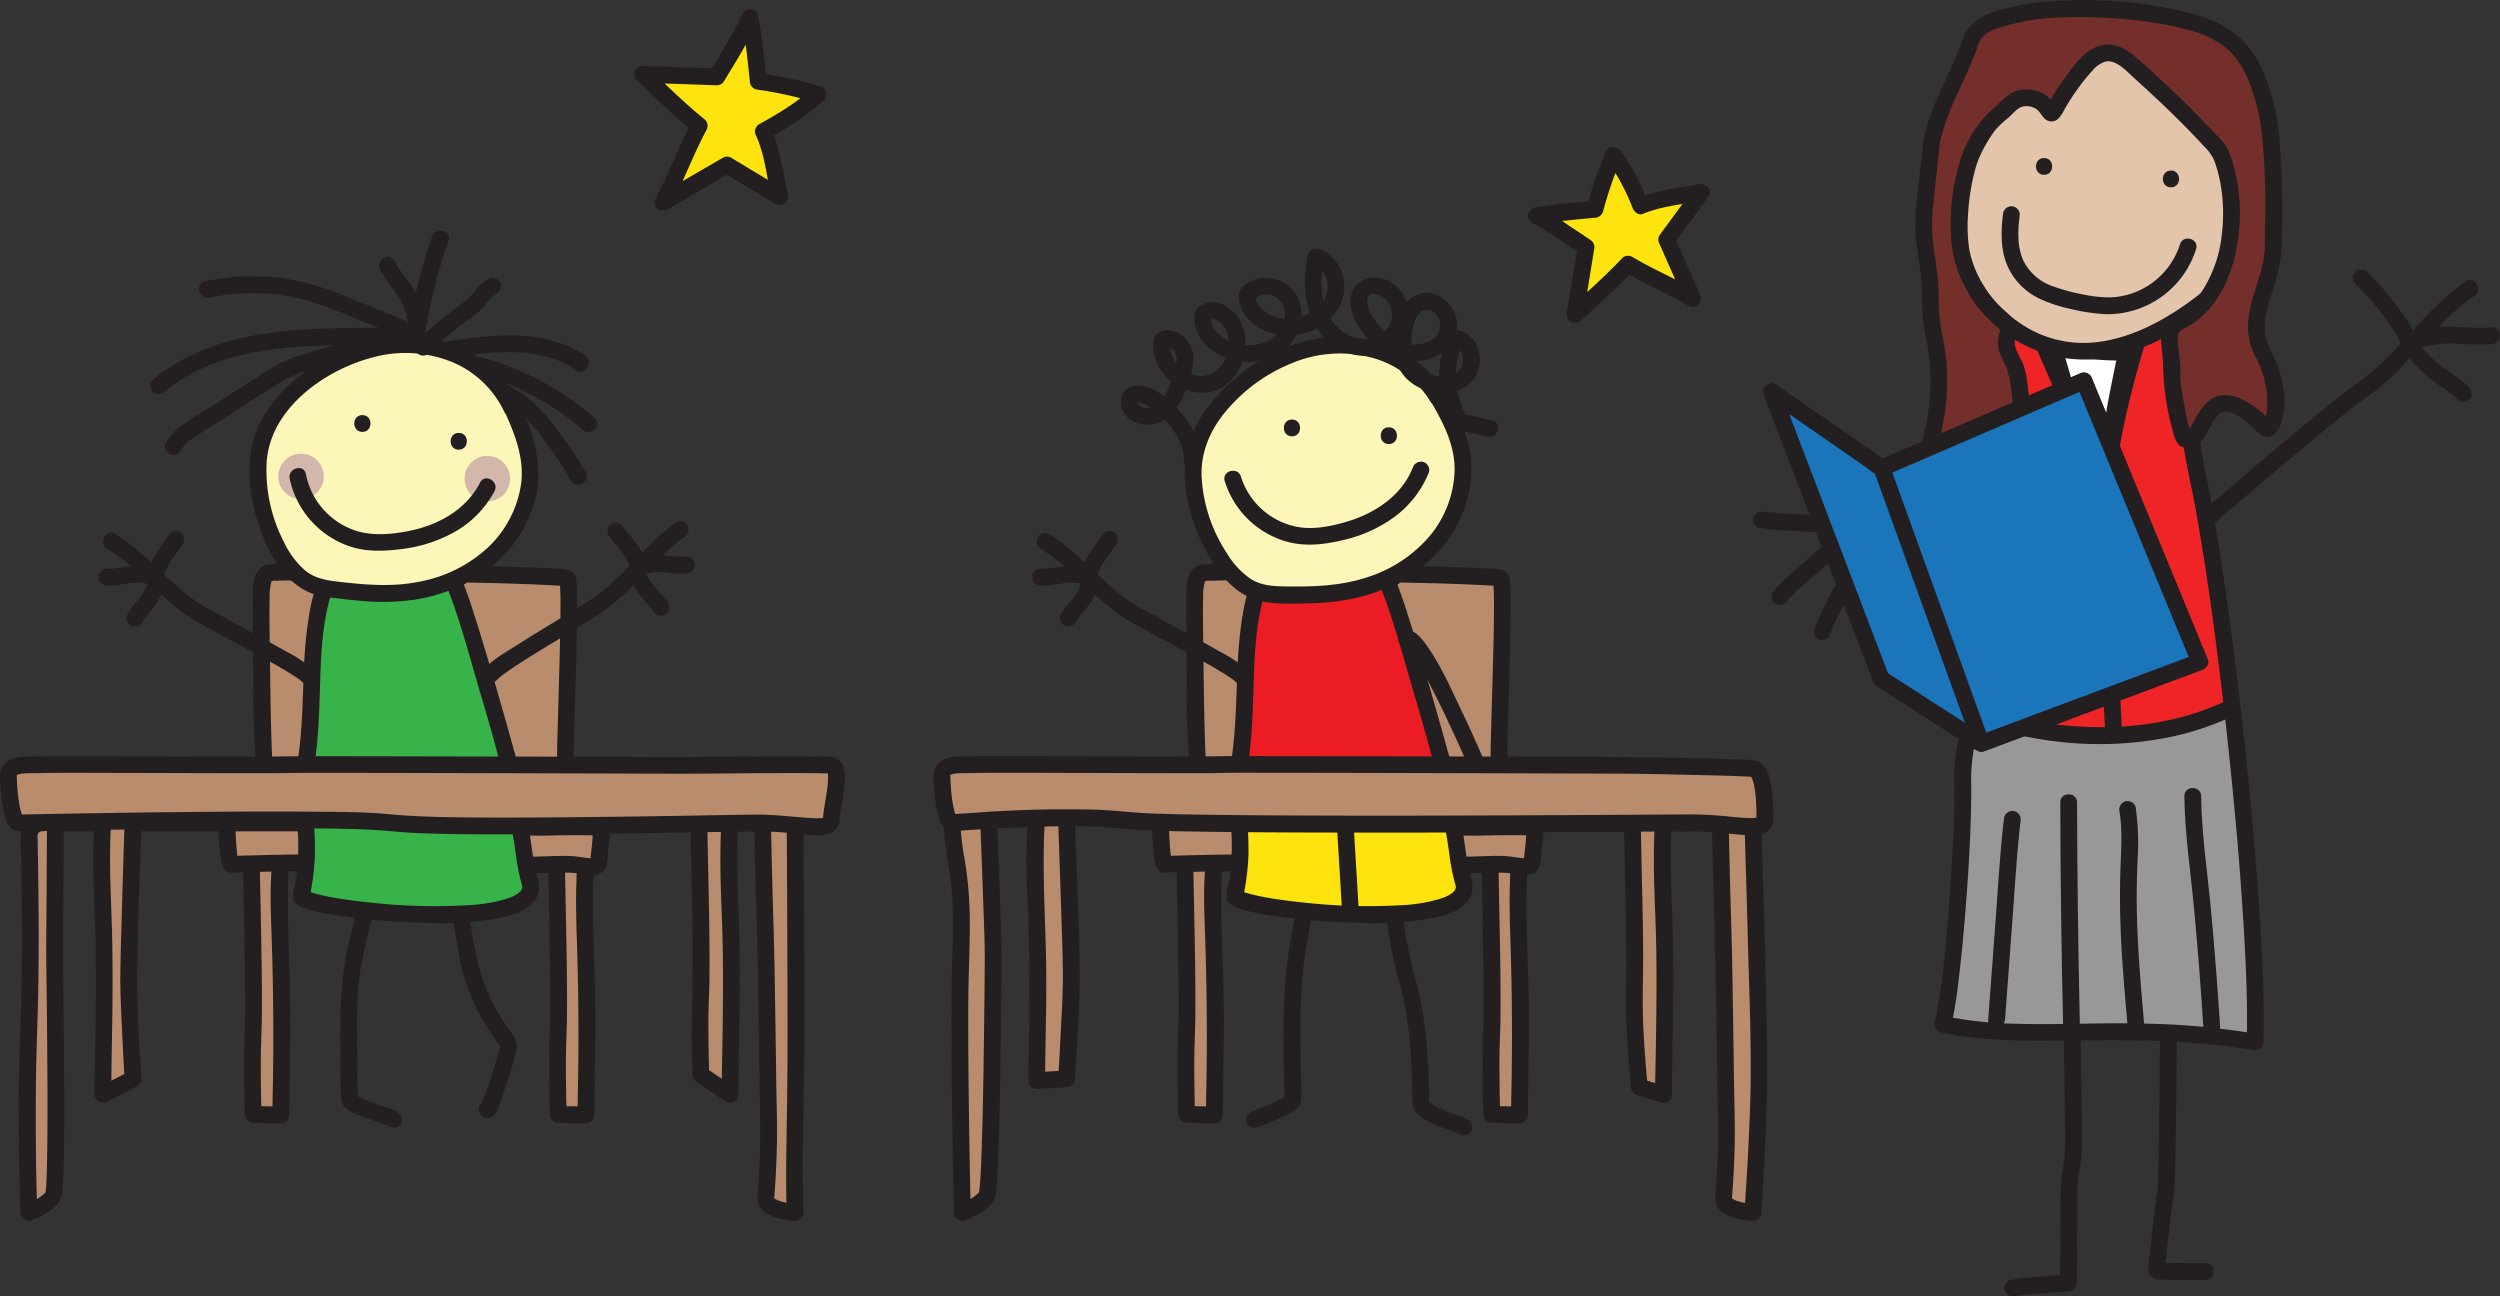 <svg xmlns="http://www.w3.org/2000/svg" width="632.785" height="328.11" viewBox="0 0 632.785 328.11">
  <rect x="0" y="0" width="632.785" height="328.11" fill="#333333" stroke="none"/>
  <g id="School" transform="translate(-1010.945 -51.871)">
    <g id="Group_5089" data-name="Group 5089">
      <path id="Path_8054" data-name="Path 8054" d="M1399.86,106.48c2.97-.54,14.78-1.62,14.78-1.62s2.83-9.63,4.73-13.72c2.89,3.69,5.06,8.48,6.86,12.81,4.78-2.02,10.3-2.41,15.38-3.44l-8.79,12,6.61,14.97c-5.24-3.2-11.16-5.56-16.39-8.76-4.34,4.64-8.77,8.46-13.41,12.79.97-5.77,1.81-11.33,2.78-17.1,0,0-9.82-6.68-12.56-7.93Z" fill="#fee40e"/>
      <path id="Path_8055" data-name="Path 8055" d="M1400.42,108.53c.22-.04.44-.07.66-.11.13-.02.86-.12.47-.07.66-.09,1.33-.17,2-.24,1.65-.19,3.3-.36,4.95-.53,2.05-.21,4.09-.41,6.14-.59a2.211,2.211,0,0,0,2.05-1.56,102.632,102.632,0,0,1,4.51-13.21h-3.67a53.955,53.955,0,0,1,6.65,12.3c.4.96,1.45,1.96,2.61,1.48,4.9-2.02,10.23-2.41,15.38-3.44l-2.4-3.12-8.79,12a2.17,2.17,0,0,0,0,2.15q3.3,7.485,6.61,14.97l2.91-2.91c-5.3-3.22-11.09-5.55-16.39-8.76a2.179,2.179,0,0,0-2.58.33c-4.23,4.51-8.89,8.58-13.41,12.79,1.18.69,2.37,1.38,3.55,2.07.96-5.7,1.83-11.4,2.78-17.1a2.238,2.238,0,0,0-.98-2.4c-1.74-1.18-3.49-2.35-5.25-3.49a63.13,63.13,0,0,0-7.3-4.44,2.188,2.188,0,0,0-2.91.76,2.148,2.148,0,0,0,.76,2.91,61.775,61.775,0,0,1,7.3,4.44q2.64,1.725,5.25,3.49l-.98-2.4c-.96,5.7-1.83,11.4-2.78,17.1a2.144,2.144,0,0,0,3.55,2.07c4.52-4.22,9.17-8.29,13.41-12.79l-2.58.33c5.3,3.22,11.09,5.55,16.39,8.76,1.98,1.2,3.71-1.1,2.91-2.91q-3.3-7.485-6.61-14.97v2.15l8.79-12c1.2-1.63-.77-3.45-2.4-3.12-5.15,1.03-10.48,1.43-15.38,3.44l2.61,1.48c-1.94-4.64-3.99-9.31-7.08-13.32-.86-1.11-2.93-1.62-3.67,0a106.27,106.27,0,0,0-4.94,14.22l2.05-1.56c-5.11.47-10.29.8-15.35,1.69a2.133,2.133,0,0,0-1.48,2.61,2.172,2.172,0,0,0,2.61,1.48Z" fill="#231f20"/>
    </g>
    <g id="Group_5090" data-name="Group 5090">
      <path id="Path_8056" data-name="Path 8056" d="M1200.74,56.33c.66,3.21,2.14,16.12,2.14,16.12s10.61,1.78,15.12,3.3c-3.97,3.71-9.15,6.79-13.84,9.39,2.33,5,2.89,11.05,4.15,16.53l-13.34-8.04-16.22,9.42c3.38-6.24,5.8-13.12,9.18-19.36-5.18-4.14-9.47-8.51-14.33-13.03,6.33.26,12.44.41,18.78.67,0,0,7.06-11.8,8.37-15.01Z" fill="#fee40e"/>
      <path id="Path_8057" data-name="Path 8057" d="M1198.69,56.9c1.03,5.11,1.47,10.34,2.06,15.56a2.178,2.178,0,0,0,1.56,2.05,102.379,102.379,0,0,1,15.12,3.3l-.94-3.55c-3.98,3.68-8.7,6.44-13.41,9.06a2.176,2.176,0,0,0-.76,2.91c2.28,5.02,2.73,10.7,3.94,16.02l3.12-2.4q-6.675-4.02-13.34-8.04a2.145,2.145,0,0,0-2.15,0q-8.115,4.71-16.22,9.42l2.91,2.91c3.38-6.3,5.8-13.06,9.18-19.36a2.16,2.16,0,0,0-.33-2.58c-5.04-4.05-9.6-8.63-14.33-13.03l-1.5,3.63c6.26.26,12.52.42,18.78.67a2.124,2.124,0,0,0,1.83-1.05c3-5.03,6.32-10.1,8.58-15.51a2.135,2.135,0,0,0-1.48-2.61,2.173,2.173,0,0,0-2.61,1.48c.25-.61-.08.17-.15.31-.14.29-.28.57-.42.86-.37.74-.76,1.46-1.16,2.19q-1.365,2.5-2.79,4.96-1.785,3.1-3.62,6.18l1.83-1.05c-6.26-.26-12.52-.42-18.78-.67a2.147,2.147,0,0,0-1.5,3.63c4.73,4.4,9.29,8.98,14.33,13.03l-.33-2.58c-3.38,6.3-5.8,13.06-9.18,19.36a2.144,2.144,0,0,0,2.91,2.91q8.115-4.71,16.22-9.42h-2.15q6.675,4.02,13.34,8.04a2.149,2.149,0,0,0,3.12-2.4c-1.3-5.74-1.91-11.62-4.37-17.04l-.76,2.91a72.677,72.677,0,0,0,14.27-9.73,2.146,2.146,0,0,0-.94-3.55,102.379,102.379,0,0,0-15.12-3.3l1.56,2.05c-.64-5.55-1.11-11.21-2.21-16.69-.54-2.68-4.64-1.55-4.1,1.13Z" fill="#231f20"/>
    </g>
    <g id="Group_5091" data-name="Group 5091">
      <path id="Path_8058" data-name="Path 8058" d="M1314.25,246.1s76.07,7.07,76.07-2.12,1.55-44.72.48-45.72-73.2-1.9-74.4-1.43-3.08-1.54-3.08,7.52.3,41.76.94,41.76Z" fill="#b88c6c"/>
      <path id="Path_8059" data-name="Path 8059" d="M1314.25,248.22c5.26.49,10.54.88,15.81,1.24,10.67.72,21.35,1.28,32.05,1.35,4.97.04,9.95-.02,14.9-.39a43.093,43.093,0,0,0,10.77-1.72,8.748,8.748,0,0,0,3.45-1.91,4.856,4.856,0,0,0,1.23-3.72c.04-5.19.23-10.37.38-15.56.18-6.24.36-12.48.44-18.72.03-2.33.05-4.67,0-7a15.756,15.756,0,0,0-.34-3.94c-.68-2.33-3.96-2-5.87-2.11-3.77-.21-7.56-.32-11.33-.42-10.91-.3-21.82-.48-32.74-.61-8.21-.1-16.44-.26-24.65-.11a15.057,15.057,0,0,0-2.42.15,1.411,1.411,0,0,0-.22.06c-.27.09.64,0,.22-.03h-.36a3.76,3.76,0,0,0-2.48.91c-2.16,1.97-1.88,6.1-1.88,8.71,0,2.15.01,4.29.03,6.44.08,11.12-.09,22.33.66,33.43.1,1.43.07,3.41,1.81,3.87,2.65.69,3.78-3.41,1.13-4.1h0c.31.18.63.36.94.54.11.09.61,1.2.45.64-.1-.37.03.51.03.24,0-.13-.03-.26-.04-.38-.06-.7-.1-1.39-.14-2.09-.11-2.22-.17-4.43-.23-6.65-.15-6.07-.23-12.13-.3-18.2-.05-5.05-.2-10.13-.07-15.18a13.219,13.219,0,0,1,.54-4.23c.04-.12-.1.36.05-.05.1-.26-.32.34,0,.04a2.454,2.454,0,0,1-.51.31c.46-.13-.24,0-.12,0,.41.03,1.3-.31,1.56-.18.21.1-.69.02-.38.05.11,0,.23-.02.34-.02,6.7-.23,13.42-.07,20.12,0q16.08.15,32.15.51c6.96.16,13.91.37,20.85.81.35.02-.66-.18-.14-.01a2.269,2.269,0,0,1,.25.06,2.7,2.7,0,0,1-1.32-1.28c.1.21.1.92.04.05.1,1.51.16,3,.18,4.52.04,5.5-.12,11-.26,16.5-.15,5.86-.34,11.71-.48,17.57-.05,2.03-.13,4.06-.11,6.09a1.365,1.365,0,0,0,0,.35c.08.28.1-.56.03-.27-.11.49.3-.47-.01.01-.2.31.31-.26.14-.17-.06.03-.14.15-.19.2-.4.44.37-.16-.14.11-.19.1-.38.22-.57.33-.11.06-.23.11-.34.16-.09.05.44-.15-.06.02-.6.21-1.19.4-1.8.56-.75.19-1.5.34-2.26.48-.38.07-.77.13-1.15.19l-.65.09c.55-.07-.2.02-.36.04a126.209,126.209,0,0,1-13.32.74c-10.5.14-21.02-.33-31.5-.96q-10.365-.615-20.72-1.52l-1.05-.09a2.145,2.145,0,0,0-2.13,2.13,2.178,2.178,0,0,0,2.13,2.13Z" fill="#231f20"/>
    </g>
    <g id="Group_5092" data-name="Group 5092">
      <path id="Path_8060" data-name="Path 8060" d="M1362.17,199.26c1.91,4.73,3.36,9.62,4.81,14.5,3.58,12.06,6.82,22.57,9.45,32.99,3.38,13.44-53.09,4.82-52.33,1.53,3.34-14.42.53-33.16,5.14-47.23a2.471,2.471,0,0,1,.64-1.15,2.415,2.415,0,0,1,1.45-.41q13.17-.93,26.35-1.85a15.045,15.045,0,0,1,5.95.38l-1.45,1.24Z" fill="#ec1c24"/>
      <path id="Path_8061" data-name="Path 8061" d="M1360.13,199.83c3.59,8.97,6.01,18.46,8.75,27.71,1.3,4.38,2.57,8.77,3.77,13.17.56,2.06,1.11,4.12,1.63,6.19.06.25.11.51.18.75.08.31.03-.51-.01-.07-.01.11,0,.26,0,.37.03.41-.07.25.02,0-.09.26-.38.9-.03.29-.13.23-.26.46-.4.69.33-.55-.01-.01-.22.19-.1.1-.22.19-.33.29.31-.28.23-.16-.03,0s-.52.33-.79.47c-.13.07-.27.14-.41.2-.36.18-.37.16-.18.08a20.1,20.1,0,0,1-2.16.69c-.86.22-1.73.39-2.61.53l-.64.09c-.33.05.34-.04,0,0l-.28.03c-.52.06-1.03.11-1.55.16-2.19.19-4.39.26-6.59.25a123.362,123.362,0,0,1-26.18-2.84c-1.5-.33-2.99-.68-4.46-1.15-.25-.08-.51-.16-.76-.25-.27-.1-.96-.42-.32-.11a8.633,8.633,0,0,0-.99-.53c-.08-.02.47.41.25.19-.1-.09-.16-.24.05.09.19.3.13-.03.29.56a3.407,3.407,0,0,0,.06.49c0-.07-.2.84-.03.29a37.706,37.706,0,0,0,1.05-6.17c.54-4.19.74-8.41.89-12.63.31-8.36.25-16.9,2.25-25.08.23-.94.5-1.87.78-2.8a2.67,2.67,0,0,1,.15-.48c-.02.03-.36.21-.09.13a9.716,9.716,0,0,1,2.09-.15c2.49-.17,4.97-.35,7.46-.52l15.41-1.08c2.29-.16,4.65-.5,6.87.2l-.94-3.55-1.45,1.24c-2.08,1.78.94,4.77,3.01,3.01l1.45-1.24c1.27-1.09.48-3.11-.94-3.55-2.53-.79-5.15-.55-7.75-.37-2.73.19-5.47.38-8.2.58q-7.95.555-15.91,1.12a6.964,6.964,0,0,0-3.52.77,5.023,5.023,0,0,0-1.79,2.97,48.423,48.423,0,0,0-1.48,6.3,108.888,108.888,0,0,0-1.31,13.36c-.42,8.99-.38,17.96-2.13,26.82-.62,3.16,2.98,4.1,5.33,4.77a89.785,89.785,0,0,0,11.62,2.31,149.677,149.677,0,0,0,15.24,1.47,72.911,72.911,0,0,0,14.09-.58c3.11-.48,6.86-1.35,8.96-3.92a5.756,5.756,0,0,0,1.34-4.26,35.823,35.823,0,0,0-1.31-5.46c-.61-2.3-1.25-4.59-1.9-6.88-2.76-9.72-5.56-19.48-8.66-29.1-.78-2.42-1.63-4.83-2.58-7.19a2.191,2.191,0,0,0-2.61-1.48,2.135,2.135,0,0,0-1.48,2.61Z" fill="#231f20"/>
    </g>
    <g id="Group_5093" data-name="Group 5093">
      <path id="Path_8062" data-name="Path 8062" d="M1395.48,271.22s-.68,5.47,0,21.41.07,37.84.07,41.47l-7.02-.14s-.45-15.39,0-22.01c.32-4.73-.45-41-.45-41" fill="#b88c6c"/>
      <path id="Path_8063" data-name="Path 8063" d="M1393.36,271.22c-.17,1.36-.2,2.75-.24,4.12-.14,4.65-.05,9.31.11,13.96.39,11.38.51,22.73.36,34.12-.05,3.56-.16,7.11-.16,10.67l2.13-2.13c-2.34-.05-4.68-.09-7.02-.14l2.13,2.13q-.2-6.525-.2-13.04c0-4.1.25-8.19.28-12.28.06-9.68-.17-19.36-.36-29.04q-.075-4.32-.17-8.64c-.06-2.73-4.31-2.74-4.25,0q.24,11.025.4,22.06c.07,4.77.14,9.55.13,14.32,0,3.75-.25,7.48-.27,11.23-.04,5.13.04,10.26.19,15.39a2.171,2.171,0,0,0,2.13,2.13c2.34.05,4.68.09,7.02.14a2.165,2.165,0,0,0,2.13-2.13c.01-8.28.27-16.55.25-24.83-.03-10.96-.83-21.93-.58-32.89.04-1.71.06-3.45.27-5.16a2.145,2.145,0,0,0-2.13-2.13,2.192,2.192,0,0,0-2.13,2.13h0Z" fill="#231f20"/>
    </g>
    <g id="Group_5094" data-name="Group 5094">
      <path id="Path_8064" data-name="Path 8064" d="M1318.25,270.26s-.68,6.43,0,22.37.07,37.84.07,41.47l-7.02-.14s-.45-15.39,0-22.01c.32-4.73-.45-41-.45-41" fill="#b88c6c"/>
      <path id="Path_8065" data-name="Path 8065" d="M1316.12,270.26c-.66,6.28-.34,12.75-.13,19.03q.57,17.07.36,34.13c-.05,3.56-.16,7.11-.16,10.67l2.13-2.13c-2.34-.05-4.68-.09-7.02-.14l2.13,2.13q-.2-6.525-.2-13.04c0-4.1.25-8.19.28-12.28.06-9.68-.17-19.36-.36-29.04q-.075-4.32-.17-8.64c-.06-2.73-4.31-2.74-4.25,0q.24,11.025.4,22.06c.07,4.77.14,9.55.13,14.32,0,3.75-.25,7.48-.27,11.23-.04,5.13.04,10.26.19,15.39a2.171,2.171,0,0,0,2.13,2.13c2.34.05,4.68.09,7.02.14a2.165,2.165,0,0,0,2.13-2.13c.01-8.28.27-16.55.25-24.83-.03-11.11-.81-22.23-.58-33.34.04-1.89.07-3.79.27-5.67a2.145,2.145,0,0,0-2.13-2.13,2.178,2.178,0,0,0-2.13,2.13h0Z" fill="#231f20"/>
    </g>
    <g id="Group_5095" data-name="Group 5095">
      <path id="Path_8066" data-name="Path 8066" d="M1305.83,270.61s36.81-1.11,42.7,0,38.65,0,42.37,0,7.85,1.64,7.85-.49,1.31-8.65,0-8.88-15.22,0-17.18,0-43.19-3.09-44.99-2.99-26.67.85-28.14.96-3.76-.36-3.76,1.74.37,9.67,1.15,9.67Z" fill="#b88c6c"/>
      <path id="Path_8067" data-name="Path 8067" d="M1305.83,272.74q8.565-.255,17.13-.38c7.97-.13,16.08-.5,24.03.19.24.02.48.05.73.07.41.03-.26-.04-.15-.02s.21.03.32.05c.62.1,1.25.19,1.88.26,1.52.15,3.04.2,4.56.25,4.45.12,8.9.09,13.35.04,7.62-.09,15.24-.39,22.86-.45a24.305,24.305,0,0,1,3.19.22,13.15,13.15,0,0,0,4.59.25c2.91-.66,2.58-3.71,2.84-6.05.23-2.03.87-4.87-.24-6.75-.93-1.57-2.91-1.37-4.49-1.39-6.02-.07-12.05.3-18.06-.09-7.78-.51-15.56-1.09-23.34-1.63q-5.97-.42-11.94-.82c-2.09-.14-4.21-.37-6.31-.36-6.71.02-13.45.45-20.17.66-2.71.09-5.41.17-8.12.29a12.639,12.639,0,0,0-3.37.3,3.7,3.7,0,0,0-2.55,3.57,44.43,44.43,0,0,0,.35,6.31c.17,1.66.21,4.95,2.36,5.41,2.67.56,3.81-3.53,1.13-4.1l1.08.81c.14.36.16.42.08.19a2.6,2.6,0,0,0-.12-.46c-.06-.24-.18-.98-.17-.94-.16-1.19-.24-2.4-.31-3.6-.06-.99-.11-1.98-.13-2.96,0-.3.15-1.06-.21-.34-.14.28-.24-.04.09.09h.74c2.46-.03,4.93-.18,7.4-.26,7.14-.24,14.29-.44,21.43-.7,1.46-.05,2.93.09,4.38.18,3.37.21,6.75.44,10.12.68,8.02.56,16.03,1.14,24.05,1.69,2.13.15,4.27.33,6.41.41,2.96.11,5.95-.05,8.92-.07,2.03-.02,4.06-.03,6.08,0,.65,0,1.31.03,1.96.05.36.01.72.23.01-.03l-.95-.73c-.12-.31-.14-.35-.06-.11.04.23.05.22,0-.02.01.14.02.29.03.43-.01,2.26-.43,4.47-.56,6.72,0,.03-.03.55-.02.55l.15-.51c.81-.5.98-.67.5-.51.22.11-.36-.01-.45-.02-.2,0-.41-.02-.61-.04-1.65-.15-3.27-.5-4.92-.55-2.56-.07-5.15.09-7.71.15q-6.465.15-12.92.26c-4.3.07-8.92.11-13.38.06-1.78-.02-3.56-.06-5.34-.15-.64-.03-1.28-.07-1.93-.13-.26-.02-.52-.05-.77-.08-.44-.05.53.09.13.02l-.37-.06a57.975,57.975,0,0,0-8.22-.51c-4.14-.07-8.29-.05-12.43-.01q-10.665.105-21.32.42l-1.22.03c-2.73.08-2.74,4.33,0,4.25Z" fill="#231f20"/>
    </g>
    <path id="Path_8068" data-name="Path 8068" d="M1359.98,266.59a216.208,216.208,0,0,0,3.61,27.89c.62,2.98,1.55,5.85,2.25,8.81a85.464,85.464,0,0,1,1.81,11.13c.36,3.53.58,7.07.69,10.61q.06,2.1.09,4.2a6.965,6.965,0,0,0,.45,3.36c1.22,2.3,4.11,3.44,6.38,4.39,1.15.48,2.32.9,3.49,1.32.43.15.86.31,1.29.47.06.02.12.05.19.07.31.11.14-.01.05.02-.16.05-.22-.13-.09-.03.47.36-.86-1.07-.57-.63l-.29-1.07v.02c.21-.5.42-1,.62-1.5l.39-.3a2.137,2.137,0,0,0-.76,2.91,2.169,2.169,0,0,0,2.91.76c1.61-.76,1.26-3-.06-3.8a11.768,11.768,0,0,0-2.18-.86,37.356,37.356,0,0,1-6-2.5c-.33-.19-1.03-.64-1.13-.72a4.764,4.764,0,0,0-.35-.33c-.06-.06-.3-.31,0,.05a.9.9,0,0,1-.17-.26c-.05-.21.05.14.04.14.07,0,0,.18.02-.18v-.34c0-.68,0-1.35-.02-2.03-.05-3.23-.18-6.46-.41-9.68-.28-3.89-.71-7.78-1.37-11.63-.59-3.48-1.58-6.82-2.45-10.23a138.583,138.583,0,0,1-3.03-17.98c-.47-4.01-.89-8.03-1.19-12.06-.2-2.71-4.45-2.73-4.25,0h0Z" fill="#231f20"/>
    <path id="Path_8069" data-name="Path 8069" d="M1343.13,263.42c-2.24,9.31-4.28,18.71-5.81,28.17-1.95,12.09-1.5,24.35-1.3,36.55,0,.43-.2,1.65.03,2.03l.22-.81-.05.09c0-.39.33-.2-.02-.04-.03.01-.24.2-.04.04.23-.19-.18.12-.23.15-.59.36-1.18.69-1.8,1-2.19,1.08-4.47,1.81-6.75,2.79a2.132,2.132,0,0,0-.76,2.91,2.179,2.179,0,0,0,2.91.76c-.94.4.1-.02.32-.1.48-.18.97-.37,1.45-.55,1.4-.54,2.79-1.11,4.16-1.74,1.99-.92,4.75-2.11,4.84-4.64.07-1.95-.06-3.93-.09-5.88q-.075-5.1-.08-10.2a130.61,130.61,0,0,1,.86-18.38c.91-6.38,2.19-12.71,3.54-19.01.86-4.01,1.75-8.02,2.71-12,.64-2.66-3.46-3.79-4.1-1.13h0Z" fill="#231f20"/>
    <g id="Group_5096" data-name="Group 5096">
      <path id="Path_8070" data-name="Path 8070" d="M1391.18,260.16h63.44s1.88,57.27,1.46,70.71c-.36,11.72-1.46,27.91-1.46,27.91s-7.79-.6-7.42-3.68.72-13.95.72-14.85-.66-49.81-.84-53.25-.7-26.84-.7-26.84" fill="#b88c6c"/>
      <path id="Path_8071" data-name="Path 8071" d="M1391.18,262.29h63.44l-2.13-2.13q.495,15.3.89,30.6c.35,13.46.98,27.01.56,40.47-.29,9.19-.83,18.38-1.45,27.55l2.13-2.13a1.382,1.382,0,0,1-.35-.03,2.089,2.089,0,0,0-.36-.04c-.23-.03.19.03.19.03l-.44-.06a18.53,18.53,0,0,1-2.77-.63,4.079,4.079,0,0,1-1.05-.42,5.738,5.738,0,0,1-.53-.32c.37.28-.37-.43-.01,0-.16-.18-.08.13-.04-.11-.07.4.06.01.08-.18.06-.44.08-.88.11-1.32.32-4.32.51-8.66.58-12.99.08-4.89-.12-9.8-.18-14.69q-.18-13.32-.4-26.64-.12-7.485-.35-14.96c-.25-7.84-.41-15.67-.59-23.51,0-.2,0-.4-.01-.61-.06-2.73-4.31-2.74-4.25,0q.24,10.965.54,21.92c.14,5.1.3,10.2.39,15.3q.225,13.47.41,26.95c.07,5.31.24,10.63.21,15.94-.02,4.23-.26,8.5-.54,12.72a15.738,15.738,0,0,0-.15,2.74,4.311,4.311,0,0,0,1.91,2.99,13.261,13.261,0,0,0,5.87,1.97c.58.08,1.15.17,1.73.21a2.165,2.165,0,0,0,2.13-2.13c.95-13.96,1.65-27.9,1.45-41.9-.21-15.11-.64-30.22-1.1-45.32q-.165-5.7-.35-11.39a2.165,2.165,0,0,0-2.13-2.13h-63.44c-2.73,0-2.74,4.25,0,4.25h0Z" fill="#231f20"/>
    </g>
    <g id="Group_5097" data-name="Group 5097">
      <path id="Path_8072" data-name="Path 8072" d="M1261.24,261.1s1.1,29.23,1.1,31.68-.38,59.6-1.64,61.78-6.16,4.22-6.16,4.22-1.18-47.51-.36-68.7c.65-17.02-2.08-21.39-2.26-29.92" fill="#b88c6c"/>
      <path id="Path_8073" data-name="Path 8073" d="M1259.11,261.1q.375,9.915.73,19.82c.17,4.85.39,9.69.36,14.54q-.075,10.74-.23,21.47c-.12,8.78-.26,17.56-.57,26.33-.1,2.9-.2,5.8-.44,8.69-.04.44-.09.89-.13,1.33-.05.53.12-.54,0-.01a2.427,2.427,0,0,0-.07.39c-.01.14-.19.44.03,0,.25-.5-.32.3-.49.45a13.828,13.828,0,0,1-2.96,1.93c-.61.32-1.24.63-1.87.9l3.2,1.83q-.36-14.58-.52-29.18c-.1-8-.16-16-.12-24s.54-15.56.34-23.31a98.448,98.448,0,0,0-1.25-12.83,65.375,65.375,0,0,1-1.08-9.3c-.07-2.73-4.32-2.74-4.25,0,.15,6.33,1.77,12.38,2.17,18.59.51,7.93-.1,15.93-.16,23.87-.13,15.09.1,30.19.39,45.28.07,3.63.14,7.25.23,10.88a2.154,2.154,0,0,0,3.2,1.83c2.71-1.15,6.8-3.08,7.33-6.31a61.046,61.046,0,0,0,.56-7.28c.38-8.48.52-16.97.65-25.46q.2-11.955.28-23.91c.03-4.37-.07-8.71-.22-13.08-.26-7.66-.47-15.33-.83-22.99,0-.16-.01-.33-.02-.49-.1-2.73-4.35-2.74-4.25,0h0Z" fill="#231f20"/>
    </g>
    <g id="Group_5098" data-name="Group 5098">
      <path id="Path_8074" data-name="Path 8074" d="M1273.28,260.16s-.72,6.43,0,22.37.05,39.25.05,42.87l7.56-.45s1.19-19.96,1.19-26.17-1.19-38.61-1.19-38.61" fill="#b88c6c"/>
      <path id="Path_8075" data-name="Path 8075" d="M1271.16,260.16c-.75,6.72-.35,13.69-.08,20.42.45,11.34.47,22.67.31,34.01-.05,3.6-.17,7.2-.17,10.8a2.158,2.158,0,0,0,2.13,2.13l7.56-.45a2.192,2.192,0,0,0,2.13-2.13c.52-8.8,1.23-17.66,1.19-26.48-.04-9.58-.51-19.16-.85-28.73q-.165-4.785-.34-9.57c-.1-2.73-4.35-2.74-4.25,0q.435,11.985.82,23.97c.14,4.47.3,8.95.36,13.42.06,4.67-.22,9.34-.45,14q-.33,6.69-.73,13.39l2.13-2.13-7.56.45,2.13,2.13c.01-8.32.29-16.64.29-24.97,0-11.38-.84-22.75-.63-34.12.04-2.04.07-4.11.29-6.15a2.145,2.145,0,0,0-2.13-2.13,2.185,2.185,0,0,0-2.13,2.13h0Z" fill="#231f20"/>
    </g>
    <g id="Group_5099" data-name="Group 5099">
      <path id="Path_8076" data-name="Path 8076" d="M1432.01,260.16s-.72,6.43,0,22.37,0,42.74,0,46.37l-6.12-1.87s-1.76-18.56-1.28-25.18c.35-4.73-.48-41-.48-41" fill="#b88c6c"/>
      <path id="Path_8077" data-name="Path 8077" d="M1429.88,260.16c-.21,1.88-.24,3.78-.28,5.67-.13,5.97.1,11.94.33,17.91.45,11.41.3,22.84.12,34.25-.06,3.63-.17,7.27-.17,10.91.9-.68,1.79-1.37,2.69-2.05-2.04-.62-4.08-1.25-6.12-1.87.52.68,1.04,1.37,1.56,2.05q-.6-6.315-.99-12.64c-.3-4.75-.32-9.44-.23-14.19.19-9.93-.15-19.88-.34-29.81q-.09-4.77-.2-9.54c-.06-2.73-4.31-2.74-4.25,0q.27,12.03.46,24.05c.07,4.73.15,9.45.1,14.18-.04,4.31-.16,8.57.08,12.89.27,5.02.65,10.05,1.13,15.06a2.21,2.21,0,0,0,1.56,2.05c2.04.62,4.08,1.25,6.12,1.87a2.142,2.142,0,0,0,2.69-2.05c.01-8.47.29-16.95.32-25.42.02-5.9,0-11.8-.19-17.7-.19-6.1-.5-12.2-.43-18.31.03-2.43.04-4.89.31-7.31a2.145,2.145,0,0,0-2.13-2.13,2.185,2.185,0,0,0-2.13,2.13h0Z" fill="#231f20"/>
    </g>
    <g id="Group_5100" data-name="Group 5100">
      <path id="Path_8078" data-name="Path 8078" d="M1376.58,251.49c3.58,12.06,2.23,13.49,4.85,23.91,3.38,13.44-58.71,6.5-57.94,3.21,3.34-14.42-.52-27.09,0-27.12,8.78-.62,51.65-4.89,53.1,0Z" fill="#fee40e"/>
      <path id="Path_8079" data-name="Path 8079" d="M1374.53,252.05a116.739,116.739,0,0,1,3.27,16.11,53.382,53.382,0,0,0,1.62,8.01c.13.41.06-.44,0,.14a2.8,2.8,0,0,0,0,.29c.06.44.09-.3.02-.1a4.77,4.77,0,0,0-.15.54c-.05.28.24-.4.07-.17a1.747,1.747,0,0,0-.18.33c-.23.51.22-.16-.07.12-.17.16-.34.34-.51.51-.08.08-.17.14-.25.21.2-.17.34-.22.07-.06-.24.14-.47.3-.71.44-.22.13-.45.24-.68.35-.12.06-.24.11-.37.17.44-.2.08-.03-.14.05-.59.22-1.19.42-1.79.59a40.85,40.85,0,0,1-9.33,1.42,146.28,146.28,0,0,1-23.86-.62q-2.73-.27-5.46-.63c-.11-.01.17.02-.22-.03-.19-.03-.39-.05-.58-.08-.44-.06-.87-.13-1.31-.19-.76-.12-1.51-.24-2.27-.37a51.69,51.69,0,0,1-6.39-1.54c-.38-.12.47.29,0,0a2.9,2.9,0,0,0-.34-.19c-.4-.13.37.34.16.12a2.247,2.247,0,0,1,.4.71c-.02-.07.07.65.07.49,0,.11-.19.89-.01.27a13.986,13.986,0,0,0,.3-1.43c.2-1.01.36-2.03.51-3.05.27-1.97.46-3.95.54-5.94a80.931,80.931,0,0,0-1.31-16.29c-.06-.38.02-.89-.05-.31.06-.53-.02.02-.07.16l-.55.94V253c-.3.18-.61.36-.93.55-.74.28-.25.05.11.02l.77-.06c.67-.05,1.33-.11,2-.16,1.64-.13,3.28-.27,4.93-.4q6.21-.51,12.44-.92c8.4-.54,16.96-1.15,25.38-.5a16.41,16.41,0,0,1,4.07.6c.26.07.52.17.78.25.18.05.43.26-.13-.06a1.708,1.708,0,0,1,.33.17c.49.47-.19-.22.07.04.13.12-.23-.42-.25-.46.86,2.58,4.96,1.48,4.1-1.13-.64-1.91-2.61-2.66-4.42-3.05a42.223,42.223,0,0,0-7.7-.76c-7.18-.23-14.39.17-21.55.62-6.27.4-12.53.92-18.8,1.43-.89.07-1.8.12-2.69.21-2.02.21-2.27,1.84-2.03,3.46a100.352,100.352,0,0,1,1.23,10.4,61.554,61.554,0,0,1-.19,8.37c-.14,1.52-.36,3.03-.65,4.54a7.511,7.511,0,0,0-.41,3.14c.38,1.48,1.96,2.09,3.26,2.53,4.11,1.4,8.63,1.86,12.91,2.38a174.628,174.628,0,0,0,18.43,1.27,83.125,83.125,0,0,0,17.47-1.22c3.63-.73,8.59-2.11,9.91-6.07a5.738,5.738,0,0,0,.17-2.82c-.33-1.99-.92-3.94-1.28-5.93-.65-3.59-.97-7.24-1.7-10.82-.53-2.59-1.22-5.14-1.96-7.67s-4.87-1.5-4.1,1.13Z" fill="#231f20"/>
    </g>
    <g id="Group_5101" data-name="Group 5101">
      <path id="Path_8080" data-name="Path 8080" d="M1251.91,260.16s30.26-2.37,43.3-.65,136.82.65,145.06.65,17.39,2.55,17.39-.76-.08-12.6-2.97-12.97-30.71-.85-35.06-.85-95.63-.32-99.61-.16-59.04-.18-62.3-.01-8.33-.55-8.33,2.71.82,12.04,2.54,12.04Z" fill="#b88c6c"/>
      <path id="Path_8081" data-name="Path 8081" d="M1251.91,262.29c7.22-.57,14.46-.94,21.7-1.15,5.45-.16,10.92-.24,16.37.05,2.53.13,5.03.49,7.56.66,5.1.34,10.22.4,15.32.49,7.96.14,15.92.19,23.88.23q14.16.06,28.32.04,14.385,0,28.78-.08,12.42-.045,24.84-.12,8.46-.045,16.93-.1c1.41,0,2.82-.02,4.22-.02,2.39,0,4.77.17,7.14.39,3.02.29,6.19.86,9.21.37a4.6,4.6,0,0,0,2.7-1.31,4.305,4.305,0,0,0,.89-3.2,54.846,54.846,0,0,0-.51-7.58c-.32-2.15-.89-4.9-2.9-6.13a7.989,7.989,0,0,0-3.79-.66c-8.89-.41-17.79-.5-26.69-.64-3.88-.06-7.76-.07-11.63-.09l-20.07-.06q-13.56-.045-27.12-.07-13.17-.03-26.34-.05c-5.91,0-11.82-.02-17.73,0-3.14.01-6.27.07-9.41.08q-12.63,0-25.27-.05c-8.42-.02-16.56-.06-24.85-.05-1.89,0-3.78-.02-5.67.04-2.34.08-4.93-.22-7.19.53a4.671,4.671,0,0,0-3.01,2.56,8.006,8.006,0,0,0-.3,3.51,47.019,47.019,0,0,0,.93,7.57c.45,2.09,1.2,4.6,3.68,4.84a2.145,2.145,0,0,0,2.13-2.13,2.178,2.178,0,0,0-2.13-2.13,2.447,2.447,0,0,1,.92.31c.42.24,0,0,.04,0,.07.01.26.43.09.07a2.525,2.525,0,0,1-.12-.23c-.08-.22.02.04.03.07-.04-.1-.07-.2-.11-.3-.08-.26-.16-.51-.23-.77a25.378,25.378,0,0,1-.64-3.46c-.16-1.24-.26-2.48-.33-3.72-.03-.5-.05-1.01-.06-1.51,0-.07-.05-.48-.04-.31,0-.06-.01-.27.03-.17.02.04-.24.27-.05.07a1.742,1.742,0,0,1,.78-.31,8.294,8.294,0,0,1,1.67-.18c1.27-.05,2.54-.02,3.81-.06.58-.02,1.15-.03,1.73-.03,6.74-.06,13.49-.01,20.24,0,8.98.02,17.96.06,26.95.07,4.58,0,9.16.05,13.74-.05,4.12-.09,8.24-.04,12.36-.04q11.775,0,23.54.03,13.56.03,27.13.07,11.775.03,23.55.07,6.18.015,12.36.04c7.21.01,14.43.19,21.64.36,3.94.09,7.88.17,11.81.36.52.02,1.03.06,1.55.09.38.03.35.15-.01-.01.42.18-.52-.23-.22-.15a.588.588,0,0,1,.17.18c-.09-.17-.13-.18-.02,0a8.235,8.235,0,0,1,.81,2.59,28.321,28.321,0,0,1,.4,3.56c.07,1.19.1,2.27.12,3.41a7.943,7.943,0,0,0,0,1.29c-.04-.23-.04-.15.1-.35.06-.1.2-.19.25-.28.15-.26,0,.11-.11.05-.04-.02-.08,0,.1-.05a1.779,1.779,0,0,1-.38.1c-.35.05.05.02-.34.05a16.03,16.03,0,0,1-1.96.03c-1.54-.05-3.08-.22-4.62-.37a96,96,0,0,0-10.03-.54q-6.69.03-13.37.08-11.07.06-22.15.12-13.635.06-27.26.1c-9.09.02-18.93.03-28.39,0-8.51-.02-17.02-.05-25.54-.15-6.35-.07-12.7-.15-19.05-.37-4.74-.16-9.44-.78-14.18-.97a304.741,304.741,0,0,0-30.67.75c-2.01.13-4.02.26-6.02.41-2.71.21-2.73,4.46,0,4.25Z" fill="#231f20"/>
    </g>
    <path id="Path_8082" data-name="Path 8082" d="M1368.49,215.27a1.928,1.928,0,0,1-1.4.4c.16.04-.59-.28-.15-.03.35.2-.38-.41.04.05.25.28.52.55.77.84.38.43-.18-.28.17.22.18.25.36.5.53.75a70.832,70.832,0,0,1,4.19,7.21c2.89,5.49,5.51,11.11,8.06,16.77.58,1.3,1.17,2.6,1.73,3.91a2.144,2.144,0,0,0,2.91.76,2.179,2.179,0,0,0,.76-2.91c-1.72-3.98-3.53-7.92-5.39-11.83-2.7-5.69-5.37-11.72-9.12-16.81-1.31-1.78-3.84-4.62-6.11-2.34-1.93,1.94,1.07,4.95,3.01,3.01h0Z" fill="#231f20"/>
    <path id="Path_8083" data-name="Path 8083" d="M1326.67,221.43a35.224,35.224,0,0,0-6.94-4.62c-3.19-1.83-6.43-3.57-9.67-5.31-2.71-1.46-5.37-3.02-8.09-4.45a46.27,46.27,0,0,1-6.73-4.12,70.976,70.976,0,0,1-5.58-4.83c-4.2-3.92-8.28-8-13.18-11.05-2.33-1.45-4.46,2.22-2.15,3.67,8.51,5.3,14.4,13.92,23.23,18.8,6.1,3.37,12.28,6.6,18.35,10.01,1.64.92,3.28,1.86,4.88,2.86.62.39,1.23.78,1.83,1.2.13.09.25.18.38.27.37.26.02,0,.1.07.19.16.38.32.56.49,1.98,1.89,4.99-1.11,3.01-3.01h0Z" fill="#231f20"/>
    <path id="Path_8084" data-name="Path 8084" d="M1287.18,195.96a16.256,16.256,0,0,0-6.53-.8c-1.15.1-2.29.31-3.43.49-.23.04-.46.07-.69.1.18-.03.14-.02-.12.01-.15.02-.31.03-.46.04a12.36,12.36,0,0,1-1.61.02,2.13,2.13,0,1,0,0,4.26,16.8,16.8,0,0,0,3.32-.22c.54-.08,1.07-.17,1.6-.25.23-.04.46-.07.69-.11.26-.04.31-.04.12-.02.11-.01.23-.03.34-.04a14.738,14.738,0,0,1,2.97,0c.11.01.23.02.34.04-.19-.02-.15-.01.11.03.22.05.45.08.67.13.52.12,1.03.26,1.54.43a2.137,2.137,0,0,0,2.61-1.48,2.163,2.163,0,0,0-1.48-2.61h0Z" fill="#231f20"/>
    <path id="Path_8085" data-name="Path 8085" d="M1288.74,198.01a2.172,2.172,0,0,1,.02-.36c0-.07.04-.4,0-.07-.05.36.02-.06.03-.14s.04-.18.06-.28a6.124,6.124,0,0,1,.18-.61c.04-.11.08-.22.12-.34.09-.26,0,0-.05.11.45-.8.83-1.62,1.34-2.39,1.02-1.52,2.2-2.94,3.15-4.51a2.151,2.151,0,0,0-.76-2.91,2.2,2.2,0,0,0-2.91.76c-2.1,3.47-5.28,6.41-5.43,10.73a2.145,2.145,0,0,0,2.13,2.13,2.178,2.178,0,0,0,2.13-2.13h0Z" fill="#231f20"/>
    <path id="Path_8086" data-name="Path 8086" d="M1285.01,198.44c-.13.44-.28.87-.45,1.3-.02.05-.16.38-.04.12s-.03.07-.05.12c-.1.22-.2.44-.31.66a17.173,17.173,0,0,1-1.42,2.36c-.06.09-.13.17-.19.26-.17.23.02.06.04-.04-.02.14-.3.38-.4.49-.29.34-.58.68-.86,1.02a14.1,14.1,0,0,0-1.79,2.55,2.127,2.127,0,0,0,3.67,2.15,9.142,9.142,0,0,1,.68-1.13,2.257,2.257,0,0,1,.23-.31c-.1.11-.2.26-.04.06l.45-.54c.68-.81,1.36-1.61,1.97-2.47a19.357,19.357,0,0,0,2.61-5.44,2.15,2.15,0,0,0-1.48-2.61,2.205,2.205,0,0,0-2.61,1.48h0Z" fill="#231f20"/>
    <g id="Group_5102" data-name="Group 5102">
      <path id="Path_8087" data-name="Path 8087" d="M1077.97,246.1s76.07,7.07,76.07-2.12,1.55-44.72.48-45.72-73.2-1.9-74.4-1.43-3.08-1.54-3.08,7.52.3,41.76.94,41.76Z" fill="#b88c6c"/>
      <path id="Path_8088" data-name="Path 8088" d="M1077.97,248.22c5.26.49,10.54.88,15.81,1.24,10.67.72,21.35,1.28,32.05,1.35,4.97.04,9.95-.02,14.9-.39a43.093,43.093,0,0,0,10.77-1.72,8.748,8.748,0,0,0,3.45-1.91,4.856,4.856,0,0,0,1.23-3.72c.04-5.19.23-10.37.38-15.56.18-6.24.36-12.48.44-18.72.03-2.33.05-4.67,0-7a15.756,15.756,0,0,0-.34-3.94c-.68-2.33-3.96-2-5.87-2.11-3.77-.21-7.56-.32-11.33-.42-10.91-.3-21.82-.48-32.74-.61-8.21-.1-16.44-.26-24.65-.11a15.057,15.057,0,0,0-2.42.15,1.411,1.411,0,0,0-.22.06c-.27.09.64,0,.22-.03h-.36a3.76,3.76,0,0,0-2.48.91c-2.16,1.97-1.88,6.1-1.88,8.71,0,2.15.01,4.29.03,6.44.08,11.12-.09,22.33.66,33.43.1,1.43.07,3.41,1.81,3.87,2.65.69,3.78-3.41,1.13-4.1h0c.31.18.63.36.94.54.11.09.61,1.2.45.64-.1-.37.03.51.03.24,0-.13-.03-.26-.04-.38-.06-.7-.1-1.39-.14-2.09-.11-2.22-.17-4.43-.23-6.65-.15-6.07-.23-12.13-.3-18.2-.05-5.05-.2-10.13-.07-15.18a13.219,13.219,0,0,1,.54-4.23c.04-.12-.1.36.05-.05.1-.26-.32.34,0,.04a2.454,2.454,0,0,1-.51.31c.46-.13-.24,0-.12,0,.41.03,1.3-.31,1.56-.18.21.1-.69.02-.38.05.11,0,.23-.02.34-.02,6.7-.23,13.42-.07,20.12,0q16.08.15,32.15.51c6.96.16,13.91.37,20.85.81.35.02-.66-.18-.14-.01a2.269,2.269,0,0,1,.25.06,2.7,2.7,0,0,1-1.32-1.28c.1.21.1.92.04.05.1,1.51.16,3,.18,4.52.04,5.5-.12,11-.26,16.5-.15,5.86-.34,11.71-.48,17.57-.05,2.03-.13,4.06-.11,6.09a1.365,1.365,0,0,0,0,.35c.08.28.1-.56.03-.27-.11.49.3-.47-.01.01-.2.31.31-.26.14-.17-.06.03-.14.15-.19.2-.4.44.37-.16-.14.11-.19.1-.38.22-.57.33-.11.06-.23.11-.34.16-.09.05.44-.15-.06.02-.6.21-1.19.4-1.8.56-.75.19-1.5.34-2.26.48-.38.07-.77.13-1.15.19l-.65.09c.55-.07-.2.02-.36.04a126.209,126.209,0,0,1-13.32.74c-10.5.14-21.02-.33-31.5-.96q-10.365-.615-20.72-1.52l-1.05-.09a2.145,2.145,0,0,0-2.13,2.13,2.178,2.178,0,0,0,2.13,2.13Z" fill="#231f20"/>
    </g>
    <g id="Group_5103" data-name="Group 5103">
      <path id="Path_8089" data-name="Path 8089" d="M1125.89,199.26c1.91,4.73,3.36,9.62,4.81,14.5,3.58,12.06,6.82,22.57,9.45,32.99,3.38,13.44-53.09,4.82-52.33,1.53,3.34-14.42.53-33.16,5.14-47.23a2.471,2.471,0,0,1,.64-1.15,2.415,2.415,0,0,1,1.45-.41q13.17-.93,26.35-1.85a15.045,15.045,0,0,1,5.95.38l-1.45,1.24Z" fill="#37b34a"/>
      <path id="Path_8090" data-name="Path 8090" d="M1123.84,199.83c3.59,8.97,6.01,18.46,8.75,27.71,1.3,4.38,2.57,8.77,3.77,13.17.56,2.06,1.11,4.12,1.63,6.19.06.25.11.51.18.75.08.31.03-.51-.01-.07-.01.11,0,.26,0,.37.03.41-.07.25.02,0-.09.26-.38.9-.03.29-.13.23-.26.46-.4.69.33-.55-.01-.01-.22.19-.1.1-.22.19-.33.29.31-.28.23-.16-.03,0s-.52.33-.79.47c-.13.07-.27.14-.41.2-.36.18-.37.16-.18.08a20.1,20.1,0,0,1-2.16.69c-.86.22-1.73.39-2.61.53l-.64.09c-.33.05.34-.04,0,0l-.28.03c-.52.06-1.03.11-1.55.16-2.19.19-4.39.26-6.59.25a123.362,123.362,0,0,1-26.18-2.84c-1.5-.33-2.99-.68-4.46-1.15-.25-.08-.51-.16-.76-.25-.27-.1-.96-.42-.32-.11a8.633,8.633,0,0,0-.99-.53c-.08-.02.47.41.25.19-.1-.09-.16-.24.05.09.19.3.13-.03.29.56a3.407,3.407,0,0,0,.06.49c0-.07-.2.84-.03.29a37.706,37.706,0,0,0,1.05-6.17c.54-4.19.74-8.41.89-12.63.31-8.36.25-16.9,2.25-25.08.23-.94.5-1.87.78-2.8a2.67,2.67,0,0,1,.15-.48c-.02.03-.36.21-.09.13a9.716,9.716,0,0,1,2.09-.15c2.49-.17,4.97-.35,7.46-.52l15.41-1.08c2.29-.16,4.65-.5,6.87.2l-.94-3.55-1.45,1.24c-2.08,1.78.94,4.77,3.01,3.01l1.45-1.24c1.27-1.09.48-3.11-.94-3.55-2.53-.79-5.15-.55-7.75-.37-2.73.19-5.47.38-8.2.58q-7.95.555-15.91,1.12a6.964,6.964,0,0,0-3.52.77,5.023,5.023,0,0,0-1.79,2.97,48.423,48.423,0,0,0-1.48,6.3,108.888,108.888,0,0,0-1.31,13.36c-.42,8.99-.38,17.96-2.13,26.82-.62,3.16,2.98,4.1,5.33,4.77a89.785,89.785,0,0,0,11.62,2.31,149.677,149.677,0,0,0,15.24,1.47,72.911,72.911,0,0,0,14.09-.58c3.11-.48,6.86-1.35,8.96-3.92a5.756,5.756,0,0,0,1.34-4.26,35.823,35.823,0,0,0-1.31-5.46c-.61-2.3-1.25-4.59-1.9-6.88-2.76-9.72-5.56-19.48-8.66-29.1-.78-2.42-1.63-4.83-2.58-7.19a2.191,2.191,0,0,0-2.61-1.48,2.135,2.135,0,0,0-1.48,2.61Z" fill="#231f20"/>
    </g>
    <g id="Group_5104" data-name="Group 5104">
      <path id="Path_8091" data-name="Path 8091" d="M1139.85,153.56c2.29,4.95,4.61,10.01,5.16,15.43.95,9.27-3.64,18.64-10.85,24.56s-16.72,8.59-26.04,8.58a102.3,102.3,0,0,1-11.98-.94,23.574,23.574,0,0,1-5.6-1.12c-4.3-1.6-7.3-5.54-9.41-9.61a44.02,44.02,0,0,1-4.64-15.26,29.59,29.59,0,0,1,.86-12.07c1.97-6.34,6.7-11.51,12.06-15.43,7.96-5.83,17.86-9.4,27.69-8.46s19.37,6.85,23.35,15.87Z" fill="#fcf6b8"/>
      <path id="Path_8092" data-name="Path 8092" d="M1138.02,154.63c2.89,6.24,5.75,12.78,4.81,19.82a27.619,27.619,0,0,1-8.11,15.74,34.67,34.67,0,0,1-16.92,8.77c-6.86,1.53-13.78,1.01-20.69.21-3.22-.37-6.35-.78-8.94-2.91a22.077,22.077,0,0,1-5.4-7.28,39.287,39.287,0,0,1-4.31-20.35c1.02-13.25,14.24-22.77,26.1-26.09a31.4,31.4,0,0,1,20.5.84,25.279,25.279,0,0,1,13.56,12.8c.98,2.17,4.75.62,3.88-1.64-.2-.52-.4-1.04-.6-1.55a2.178,2.178,0,0,0-2.61-1.48,2.135,2.135,0,0,0-1.48,2.61l.6,1.55,3.88-1.64a28.683,28.683,0,0,0-13.25-13.48,34.381,34.381,0,0,0-20.38-3.2,45.32,45.32,0,0,0-20.47,8.62c-5.7,4.21-10.74,9.69-12.87,16.59-2.34,7.57-1.1,16.27,1.61,23.57,2.41,6.47,6.23,13.43,13.06,15.98a24.774,24.774,0,0,0,5.73,1.14c2.14.26,4.27.51,6.42.69a57.256,57.256,0,0,0,11.56-.02,42.2,42.2,0,0,0,20.1-7.42,32.782,32.782,0,0,0,12.24-16.91c2.25-7.35,1.01-14.65-1.89-21.62-.77-1.85-1.6-3.68-2.45-5.5a2.144,2.144,0,0,0-2.91-.76,2.169,2.169,0,0,0-.76,2.91Z" fill="#231f20"/>
    </g>
    <path id="Path_8093" data-name="Path 8093" d="M1127.06,165.69c2.73,0,2.74-4.25,0-4.25s-2.74,4.25,0,4.25Z" fill="#231f20"/>
    <path id="Path_8094" data-name="Path 8094" d="M1102.67,161.19c2.73,0,2.74-4.25,0-4.25s-2.74,4.25,0,4.25Z" fill="#231f20"/>
    <path id="Path_8095" data-name="Path 8095" d="M1159.18,171.39a111.434,111.434,0,0,0-8.7-12.74,33.667,33.667,0,0,0-10.8-9.24c-2.43-1.24-4.59,2.43-2.15,3.67a31.139,31.139,0,0,1,9.94,8.58,104.921,104.921,0,0,1,8.04,11.88c1.4,2.35,5.07.21,3.67-2.15Z" fill="#231f20"/>
    <path id="Path_8096" data-name="Path 8096" d="M1131.89,146.46a67.958,67.958,0,0,1,26.59,14.24c2.05,1.79,5.07-1.2,3.01-3.01a72.767,72.767,0,0,0-28.47-15.33c-2.64-.73-3.77,3.37-1.13,4.1h0Z" fill="#231f20"/>
    <path id="Path_8097" data-name="Path 8097" d="M1125.63,142.37c10.39-1.57,22-3.07,31.22,3.19,2.27,1.54,4.4-2.14,2.15-3.67-10.21-6.93-23-5.36-34.5-3.62a2.128,2.128,0,0,0-1.48,2.61,2.167,2.167,0,0,0,2.61,1.48h0Z" fill="#231f20"/>
    <path id="Path_8098" data-name="Path 8098" d="M1118.65,137.65c-.18-3.8-.46-7.64-2.17-11.1-1.53-3.1-4.09-5.55-5.68-8.62-1.25-2.43-4.92-.28-3.67,2.15,1.49,2.89,3.84,5.22,5.4,8.08s1.72,6.28,1.88,9.5a2.178,2.178,0,0,0,2.13,2.13,2.151,2.151,0,0,0,2.13-2.13h0Z" fill="#231f20"/>
    <path id="Path_8099" data-name="Path 8099" d="M1118.3,137.8a135.307,135.307,0,0,1,6.17-25c.91-2.59-3.2-3.7-4.1-1.13a135.316,135.316,0,0,0-6.17,25,2.189,2.189,0,0,0,1.48,2.61,2.128,2.128,0,0,0,2.61-1.48h0Z" fill="#231f20"/>
    <path id="Path_8100" data-name="Path 8100" d="M1119.46,141.27a93.589,93.589,0,0,1,9.41-8.03,25.364,25.364,0,0,0,4.62-3.83c1.03-1.23,1.84-2.66,3.25-3.29a2.135,2.135,0,0,0,.76-2.91,2.176,2.176,0,0,0-2.91-.76,10.826,10.826,0,0,0-3.79,3.55,21.668,21.668,0,0,1-4.35,3.76,101.323,101.323,0,0,0-10,8.5c-1.97,1.91,1.04,4.91,3.01,3.01h0Z" fill="#231f20"/>
    <path id="Path_8101" data-name="Path 8101" d="M1112.78,132.72q-6.27-2.55-12.54-5.09a87.122,87.122,0,0,0-12.16-4.25,56.745,56.745,0,0,0-25.24-.29c-2.67.57-1.54,4.67,1.13,4.1a51.629,51.629,0,0,1,23.87.51,93.908,93.908,0,0,1,11.71,4.21c3.84,1.57,8.06,3.27,12.09,4.91a2.135,2.135,0,0,0,2.61-1.48,2.177,2.177,0,0,0-1.48-2.61h0Z" fill="#231f20"/>
    <path id="Path_8102" data-name="Path 8102" d="M1115.74,134.81c-9.49.07-19.02-.11-28.5.51-8.81.58-17.58,2.02-25.74,5.49a48,48,0,0,0-11.88,7.19,2.14,2.14,0,0,0,0,3.01,2.178,2.178,0,0,0,3.01,0c13.18-10.87,31.25-11.68,47.54-11.83q7.785-.075,15.58-.11c2.73-.02,2.74-4.27,0-4.25h0Z" fill="#231f20"/>
    <path id="Path_8103" data-name="Path 8103" d="M1115.33,135.93c-9.32.03-18.29,2.73-27.1,5.49a43.2,43.2,0,0,0-6.39,2.41,63.846,63.846,0,0,0-5.84,3.54q-6.045,3.855-12.1,7.71c-2.1,1.33-4.23,2.63-6.28,4.02a13.585,13.585,0,0,0-4.66,4.75c-1.26,2.42,2.4,4.57,3.67,2.15a9.64,9.64,0,0,1,3.45-3.44c1.76-1.17,3.56-2.28,5.34-3.41q5.745-3.66,11.48-7.31c1.82-1.16,3.62-2.36,5.49-3.46a27.9,27.9,0,0,1,5.87-2.51c4.17-1.33,8.35-2.63,12.6-3.69a61.114,61.114,0,0,1,14.48-2c2.73,0,2.74-4.26,0-4.25h0Z" fill="#231f20"/>
    <g id="Group_5105" data-name="Group 5105">
      <path id="Path_8104" data-name="Path 8104" d="M1159.2,271.22s-.68,5.47,0,21.41.07,37.84.07,41.47l-7.02-.14s-.45-15.39,0-22.01c.32-4.73-.45-41-.45-41" fill="#b88c6c"/>
      <path id="Path_8105" data-name="Path 8105" d="M1157.07,271.22c-.17,1.36-.2,2.75-.24,4.12-.14,4.65-.05,9.31.11,13.96.39,11.38.51,22.73.36,34.12-.05,3.56-.16,7.11-.16,10.67l2.13-2.13c-2.34-.05-4.68-.09-7.02-.14l2.13,2.13q-.2-6.525-.2-13.04c0-4.1.25-8.19.28-12.28.06-9.68-.17-19.36-.36-29.04q-.075-4.32-.17-8.64c-.06-2.73-4.31-2.74-4.25,0q.24,11.025.4,22.06c.07,4.77.14,9.55.13,14.32,0,3.75-.25,7.48-.27,11.23-.04,5.13.04,10.26.19,15.39a2.171,2.171,0,0,0,2.13,2.13c2.34.05,4.68.09,7.02.14a2.165,2.165,0,0,0,2.13-2.13c.01-8.28.27-16.55.25-24.83-.03-10.96-.83-21.93-.58-32.89.04-1.71.06-3.45.27-5.16a2.145,2.145,0,0,0-2.13-2.13,2.192,2.192,0,0,0-2.13,2.13h0Z" fill="#231f20"/>
    </g>
    <g id="Group_5106" data-name="Group 5106">
      <path id="Path_8106" data-name="Path 8106" d="M1081.96,270.26s-.68,6.43,0,22.37.07,37.84.07,41.47l-7.02-.14s-.45-15.39,0-22.01c.32-4.73-.45-41-.45-41" fill="#b88c6c"/>
      <path id="Path_8107" data-name="Path 8107" d="M1079.84,270.26c-.66,6.28-.34,12.75-.13,19.03q.57,17.07.36,34.13c-.05,3.56-.16,7.11-.16,10.67l2.13-2.13c-2.34-.05-4.68-.09-7.02-.14l2.13,2.13q-.2-6.525-.2-13.04c0-4.1.25-8.19.28-12.28.06-9.68-.17-19.36-.36-29.04q-.075-4.32-.17-8.64c-.06-2.73-4.31-2.74-4.25,0q.24,11.025.4,22.06c.07,4.77.14,9.55.13,14.32,0,3.75-.25,7.48-.27,11.23-.04,5.13.04,10.26.19,15.39a2.171,2.171,0,0,0,2.13,2.13c2.34.05,4.68.09,7.02.14a2.165,2.165,0,0,0,2.13-2.13c.01-8.28.27-16.55.25-24.83-.03-11.11-.81-22.23-.58-33.34.04-1.89.07-3.79.27-5.67a2.145,2.145,0,0,0-2.13-2.13,2.178,2.178,0,0,0-2.13,2.13h0Z" fill="#231f20"/>
    </g>
    <g id="Group_5107" data-name="Group 5107">
      <path id="Path_8108" data-name="Path 8108" d="M1069.55,270.61s36.81-1.11,42.7,0,38.65,0,42.37,0,7.85,1.64,7.85-.49,1.31-8.65,0-8.88-15.22,0-17.18,0-43.19-3.09-44.99-2.99-26.67.85-28.14.96-3.76-.36-3.76,1.74.37,9.67,1.15,9.67Z" fill="#b88c6c"/>
      <path id="Path_8109" data-name="Path 8109" d="M1069.55,272.74q8.565-.255,17.13-.38c7.97-.13,16.08-.5,24.03.19.24.02.48.05.73.07.41.03-.26-.04-.15-.02s.21.03.32.05c.62.1,1.25.19,1.88.26,1.52.15,3.04.2,4.56.25,4.45.12,8.9.09,13.35.04,7.62-.09,15.24-.39,22.86-.45a24.305,24.305,0,0,1,3.19.22,13.15,13.15,0,0,0,4.59.25c2.91-.66,2.58-3.71,2.84-6.05.23-2.03.87-4.87-.24-6.75-.93-1.57-2.91-1.37-4.49-1.39-6.02-.07-12.05.3-18.06-.09-7.78-.51-15.56-1.09-23.34-1.63q-5.97-.42-11.94-.82c-2.09-.14-4.21-.37-6.31-.36-6.71.02-13.45.45-20.17.66-2.71.09-5.41.17-8.12.29a12.639,12.639,0,0,0-3.37.3,3.7,3.7,0,0,0-2.55,3.57,44.43,44.43,0,0,0,.35,6.31c.17,1.66.21,4.95,2.36,5.41,2.67.56,3.81-3.53,1.13-4.1l1.08.81c.14.36.16.42.08.19a2.6,2.6,0,0,0-.12-.46c-.06-.24-.18-.98-.17-.94-.16-1.19-.24-2.4-.31-3.6-.06-.99-.11-1.98-.13-2.96,0-.3.15-1.06-.21-.34-.14.28-.24-.04.09.09h.74c2.46-.03,4.93-.18,7.4-.26,7.14-.24,14.29-.44,21.43-.7,1.46-.05,2.93.09,4.38.18,3.37.21,6.75.44,10.12.68,8.02.56,16.03,1.14,24.05,1.69,2.13.15,4.27.33,6.41.41,2.96.11,5.95-.05,8.92-.07,2.03-.02,4.06-.03,6.08,0,.65,0,1.31.03,1.96.05.36.01.72.23.01-.03l-.95-.73c-.12-.31-.14-.35-.06-.11.04.23.05.22,0-.02.01.14.02.29.03.43-.01,2.26-.43,4.47-.56,6.72,0,.03-.03.55-.02.55l.15-.51c.81-.5.98-.67.5-.51.22.11-.36-.01-.45-.02-.2,0-.41-.02-.61-.04-1.65-.15-3.27-.5-4.92-.55-2.56-.07-5.15.09-7.71.15q-6.465.15-12.92.26c-4.3.07-8.92.11-13.38.06-1.78-.02-3.56-.06-5.34-.15-.64-.03-1.28-.07-1.93-.13-.26-.02-.52-.05-.77-.08-.44-.05.53.09.13.02l-.37-.06a57.975,57.975,0,0,0-8.22-.51c-4.14-.07-8.29-.05-12.43-.01q-10.665.105-21.32.42l-1.22.03c-2.73.08-2.74,4.33,0,4.25Z" fill="#231f20"/>
    </g>
    <path id="Path_8110" data-name="Path 8110" d="M1123.69,266.59a219.209,219.209,0,0,0,3.58,27.74,50.2,50.2,0,0,0,7.23,17.96c1.02,1.52,2.05,3.07,3.12,4.56.25.35-.09-.34-.04-.1.06.33-.04-.6-.03-.24.01.33,0-.05.04-.21-.04.15-.05.3-.09.45-.19.85-.41,1.69-.65,2.52-.74,2.61-1.57,5.21-2.46,7.77-.39,1.11-.79,2.22-1.23,3.31-.19.48.09-.17-.11.25-.07.16-.14.32-.22.48-.4.78-.08.06.34-.14-2.45,1.22-.3,4.88,2.15,3.67,1.4-.7,1.96-3.13,2.45-4.44.87-2.34,1.65-4.73,2.39-7.12a44.821,44.821,0,0,0,1.52-5.59c.3-1.72-.42-2.95-1.39-4.32a49.324,49.324,0,0,1-8.06-16.26,136.563,136.563,0,0,1-3.08-18.1c-.48-4.06-.9-8.13-1.2-12.21-.2-2.71-4.45-2.73-4.25,0h0Z" fill="#231f20"/>
    <path id="Path_8111" data-name="Path 8111" d="M1106.84,263.42a273.322,273.322,0,0,0-8.22,29.97,97.751,97.751,0,0,0-1.54,19.4c-.01,5.72-.05,11.48.22,17.2.14,2.81,3.51,3.79,5.71,4.63,1.44.55,2.9,1.05,4.35,1.55.55.19,1.1.38,1.64.58.09.03.18.07.26.1.42.15-.01.1-.09-.04,0,.02.14.06.15.07.41.27-.34-.23-.58-.63l-.29-1.07v.02c.21-.5.42-1,.62-1.5l.39-.3c-2.47,1.18-.31,4.85,2.15,3.67,1.76-.84,1.15-3.13-.26-3.9a19.48,19.48,0,0,0-2.87-1.09c-1.3-.45-2.61-.89-3.9-1.38a17.086,17.086,0,0,1-3.01-1.32c-.17-.1-.34-.21-.51-.32.49.34.21.19.14.1-.21-.27.14.22.14.21-.08-.24.05,1.12.19.66a1.608,1.608,0,0,0,0-.38l-.06-2.85q-.1-4.965-.15-9.93c-.05-6.53-.21-13.51.87-19.66a192.366,192.366,0,0,1,4.86-19.9c1.22-4.27,2.49-8.53,3.87-12.75.85-2.61-3.25-3.72-4.1-1.13h0Z" fill="#231f20"/>
    <g id="Group_5108" data-name="Group 5108">
      <path id="Path_8112" data-name="Path 8112" d="M1024.95,261.1s-.18,30.97-.18,33.43.91,57.85-.36,60.03-6.16,4.22-6.16,4.22-.82-25.27,0-46.46c.65-17.02.26-40.35.08-48.87a3.223,3.223,0,0,1,3.23-3.29h190.67s.41,62.36,0,75.8c-.36,11.72,0,22.82,0,22.82s-7.79-.6-7.42-3.68.72-13.95.72-14.85-.66-49.81-.84-53.25-.7-26.84-.7-26.84" fill="#b88c6c"/>
      <path id="Path_8113" data-name="Path 8113" d="M1022.83,261.1q-.06,9.72-.11,19.43c-.03,5.23-.12,10.46-.05,15.69.08,6.78.17,13.56.22,20.34.07,8.82.13,17.65.01,26.47-.04,2.96-.08,5.92-.26,8.87-.03.46-.07.91-.11,1.36-.04.41-.16.52,0,0a1.765,1.765,0,0,0-.07.4c0,.03-.08.24-.07.25-.26-.22.47-.37.11-.32-.04,0-.37.42-.5.54a13.825,13.825,0,0,1-2.96,1.93c-.61.32-1.24.63-1.87.9l3.2,1.83c-.36-11.07-.44-22.16-.32-33.23.09-8.12.48-16.23.6-24.34.12-7.84.1-15.68.02-23.52-.03-3.13-.08-6.25-.13-9.38-.02-1.2-.04-2.39-.07-3.59-.02-.95-.27-2.23.98-2.44a29.179,29.179,0,0,1,4.58,0h186.18l-2.13-2.13q.09,14.58.14,29.16c.05,14.34.15,28.68-.07,43.01-.13,8.82-.36,17.62-.08,26.44l2.13-2.13a1.382,1.382,0,0,1-.35-.03,2.089,2.089,0,0,0-.36-.04c-.23-.03.19.03.19.03l-.44-.06a18.53,18.53,0,0,1-2.77-.63,4.079,4.079,0,0,1-1.05-.42,5.738,5.738,0,0,1-.53-.32c.37.28-.37-.43-.01,0-.16-.18-.08.13-.04-.11-.07.4.06.01.08-.18.06-.44.08-.88.11-1.32.32-4.32.51-8.66.58-12.99.08-4.89-.12-9.8-.18-14.69q-.18-13.32-.4-26.64-.12-7.485-.35-14.96c-.25-7.84-.41-15.67-.59-23.51,0-.2,0-.4-.01-.61-.06-2.73-4.31-2.74-4.25,0q.24,10.965.54,21.92c.14,5.1.3,10.2.39,15.3q.225,13.47.41,26.95c.07,5.31.24,10.63.21,15.94-.02,4.23-.26,8.5-.54,12.72a15.738,15.738,0,0,0-.15,2.74,4.311,4.311,0,0,0,1.91,2.99,13.261,13.261,0,0,0,5.87,1.97c.58.08,1.15.17,1.73.21a2.151,2.151,0,0,0,2.13-2.13c-.46-14.21.16-28.44.18-42.66q.03-22.59-.12-45.17c-.02-3.6-.04-7.19-.06-10.79a2.158,2.158,0,0,0-2.13-2.13H1022.03a5.822,5.822,0,0,0-4.31,1.59c-2.11,2.13-1.51,5.43-1.46,8.15.26,14.91.39,29.85-.17,44.75-.54,14.49-.44,29.02-.07,43.52.02.91.05,1.82.08,2.73a2.16,2.16,0,0,0,3.2,1.83c2.86-1.21,6.9-3.16,7.36-6.58a66.52,66.52,0,0,0,.4-7.19c.2-8.56.14-17.14.09-25.7-.05-7.68-.14-15.37-.23-23.05-.06-4.6-.02-9.21,0-13.81.04-7.57.21-15.15.13-22.72v-.47c.02-2.74-4.23-2.74-4.25,0h0Z" fill="#231f20"/>
    </g>
    <g id="Group_5109" data-name="Group 5109">
      <path id="Path_8114" data-name="Path 8114" d="M1037,260.16s-.72,6.43,0,22.37,0,42.74,0,46.37l7.61-3.95s-1.09-19.09-1.09-25.3,1.09-39.48,1.09-39.48" fill="#b88c6c"/>
      <path id="Path_8115" data-name="Path 8115" d="M1034.87,260.16c-.21,1.88-.24,3.78-.28,5.67-.13,5.97.1,11.94.33,17.91.45,11.41.3,22.84.12,34.25-.06,3.63-.17,7.27-.17,10.91a2.146,2.146,0,0,0,3.2,1.83c2.54-1.32,5.07-2.63,7.61-3.95a2.083,2.083,0,0,0,1.05-1.83c-.49-8.7-1.17-17.46-1.08-26.17.1-9.74.48-19.47.78-29.21.1-3.13.2-6.27.3-9.4.09-2.74-4.16-2.73-4.25,0q-.39,11.85-.73,23.72c-.13,4.62-.27,9.24-.34,13.86-.07,4.5.16,9,.36,13.49q.315,6.855.7,13.71l1.05-1.83c-2.54,1.32-5.07,2.63-7.61,3.95,1.07.61,2.13,1.22,3.2,1.83.01-8.47.29-16.95.32-25.42.02-5.9,0-11.8-.19-17.7-.19-6.1-.5-12.2-.43-18.31.03-2.43.04-4.89.31-7.31a2.145,2.145,0,0,0-2.13-2.13,2.185,2.185,0,0,0-2.13,2.13h0Z" fill="#231f20"/>
    </g>
    <g id="Group_5110" data-name="Group 5110">
      <path id="Path_8116" data-name="Path 8116" d="M1195.72,260.16s-.72,6.43,0,22.37,0,42.74,0,46.37l-7.4-5.04s-.48-15.39,0-22.01c.35-4.73-.48-41-.48-41" fill="#b88c6c"/>
      <path id="Path_8117" data-name="Path 8117" d="M1193.6,260.16c-.21,1.88-.24,3.78-.28,5.67-.13,5.97.1,11.94.33,17.91.45,11.41.3,22.84.12,34.25-.06,3.63-.17,7.27-.17,10.91,1.07-.61,2.13-1.22,3.2-1.83q-3.7-2.52-7.4-5.04l1.05,1.83q-.21-6.525-.21-13.04c0-4.1.27-8.19.29-12.28.06-9.68-.19-19.36-.38-29.04q-.09-4.32-.18-8.64c-.06-2.73-4.31-2.74-4.25,0,.21,9.31.4,18.62.51,27.93.13,10.88-.36,21.73-.09,32.62.02.8,0,1.61.07,2.41.1,1.39,1.12,1.93,2.13,2.62,2.11,1.43,4.21,2.87,6.32,4.3a2.142,2.142,0,0,0,3.2-1.83c.01-8.47.29-16.95.32-25.42.02-5.9,0-11.8-.19-17.7s-.5-12.2-.43-18.31c.03-2.43.04-4.89.31-7.31a2.145,2.145,0,0,0-2.13-2.13,2.185,2.185,0,0,0-2.13,2.13h0Z" fill="#231f20"/>
    </g>
    <g id="Group_5111" data-name="Group 5111">
      <path id="Path_8118" data-name="Path 8118" d="M1140.29,251.49c3.58,12.06,2.23,13.49,4.85,23.91,3.38,13.44-58.71,6.5-57.94,3.21,3.34-14.42-.52-27.09,0-27.12,8.78-.62,51.65-4.89,53.1,0Z" fill="#37b34a"/>
      <path id="Path_8119" data-name="Path 8119" d="M1138.24,252.05a116.739,116.739,0,0,1,3.27,16.11,53.382,53.382,0,0,0,1.62,8.01c.13.41.06-.44,0,.14a2.8,2.8,0,0,0,0,.29c.06.44.09-.3.02-.1a4.77,4.77,0,0,0-.15.54c-.05.28.24-.4.07-.17a1.747,1.747,0,0,0-.18.33c-.23.51.22-.16-.07.12-.17.16-.34.34-.51.51-.08.08-.17.14-.25.21.2-.17.34-.22.07-.06-.24.14-.47.3-.71.44-.22.13-.45.24-.68.35-.12.06-.24.11-.37.17.44-.2.08-.03-.14.05-.59.22-1.19.42-1.79.59a40.85,40.85,0,0,1-9.33,1.42,146.28,146.28,0,0,1-23.86-.62q-2.73-.27-5.46-.63c-.11-.01.17.02-.22-.03-.19-.03-.39-.05-.58-.08-.44-.06-.87-.13-1.31-.19-.76-.12-1.51-.24-2.27-.37a51.69,51.69,0,0,1-6.39-1.54c-.38-.12.47.29,0,0a2.9,2.9,0,0,0-.34-.19c-.4-.13.37.34.16.12a2.247,2.247,0,0,1,.4.71c-.02-.07.07.65.07.49,0,.11-.19.89-.01.27a13.986,13.986,0,0,0,.3-1.43c.2-1.01.36-2.03.51-3.05.27-1.97.46-3.95.54-5.94a80.931,80.931,0,0,0-1.31-16.29c-.06-.38.02-.89-.05-.31.06-.53-.02.02-.07.16l-.55.94V253c-.3.18-.61.36-.93.55-.74.28-.25.05.11.02l.77-.06c.67-.05,1.33-.11,2-.16,1.64-.13,3.28-.27,4.93-.4q6.21-.51,12.44-.92c8.4-.54,16.96-1.15,25.38-.5a16.41,16.41,0,0,1,4.07.6c.26.07.52.17.78.25.18.05.43.26-.13-.06a1.708,1.708,0,0,1,.33.17c.49.47-.19-.22.07.04.13.12-.23-.42-.25-.46.86,2.58,4.96,1.48,4.1-1.13-.64-1.91-2.61-2.66-4.42-3.05a42.223,42.223,0,0,0-7.7-.76c-7.18-.23-14.39.17-21.55.62-6.27.4-12.53.92-18.8,1.43-.89.07-1.8.12-2.69.21-2.02.21-2.27,1.84-2.03,3.46a100.352,100.352,0,0,1,1.23,10.4,61.554,61.554,0,0,1-.19,8.37c-.14,1.52-.36,3.03-.65,4.54a7.511,7.511,0,0,0-.41,3.14c.38,1.48,1.96,2.09,3.26,2.53,4.11,1.4,8.63,1.86,12.91,2.38a174.628,174.628,0,0,0,18.43,1.27,83.125,83.125,0,0,0,17.47-1.22c3.63-.73,8.59-2.11,9.91-6.07a5.738,5.738,0,0,0,.17-2.82c-.33-1.99-.92-3.94-1.28-5.93-.65-3.59-.97-7.24-1.7-10.82-.53-2.59-1.22-5.14-1.96-7.67-.77-2.62-4.87-1.5-4.1,1.13Z" fill="#231f20"/>
    </g>
    <g id="Group_5112" data-name="Group 5112">
      <path id="Path_8120" data-name="Path 8120" d="M1015.62,260.16s81.5-1.72,94.54,0,85.58,0,93.82,0,17.39,2.55,17.39-.76,2.9-13.45,0-13.82-33.69,0-38.03,0-95.63-.32-99.61-.16-59.04-.18-62.3-.01-8.33-.55-8.33,2.71.82,12.04,2.54,12.04Z" fill="#b88c6c"/>
      <path id="Path_8121" data-name="Path 8121" d="M1015.62,262.29c3.48-.07,6.97-.14,10.45-.2q12.3-.225,24.61-.37,14.565-.18,29.13-.2c7.86,0,15.73,0,23.58.31,4.72.18,9.4.77,14.11.95,8.53.31,17.08.29,25.62.27,10.24-.03,20.48-.15,30.72-.3q12.015-.18,24.04-.38c2-.03,4.01-.07,6.01-.07,3.51,0,6.98.44,10.47.75,2.38.21,5.5.66,7.6-.76a3.714,3.714,0,0,0,1.54-3.12,25.309,25.309,0,0,1,.33-2.69,51.687,51.687,0,0,0,.96-7.83c0-2.18-.61-4.75-3.13-5.13a24.411,24.411,0,0,0-3.09-.15c-9.03-.16-18.07-.01-27.1.06-4.11.03-8.22.06-12.34.05l-19.28-.06q-13.56-.045-27.11-.07l-26.99-.06c-6.16,0-12.32-.02-18.48,0-3.1.01-6.2.07-9.3.08-8.43.01-16.85-.03-25.28-.05s-16.84-.06-25.26-.05c-1.96,0-3.92-.02-5.87.04-2.3.07-4.76-.18-7,.46a5,5,0,0,0-3.1,2.28,6.657,6.657,0,0,0-.46,3.73,48.363,48.363,0,0,0,.93,7.69c.45,2.09,1.2,4.6,3.68,4.84a2.145,2.145,0,0,0,2.13-2.13,2.178,2.178,0,0,0-2.13-2.13,2.447,2.447,0,0,1,.92.31c.42.24,0,0,.04,0,.29.04.1.25-.03-.16-.07-.21.02.04.03.07-.04-.1-.07-.2-.11-.3-.09-.3-.18-.59-.26-.89a27.215,27.215,0,0,1-.61-3.34c-.16-1.28-.27-2.57-.34-3.85-.03-.49-.05-.99-.05-1.48,0-.25-.01-.21,0-.33s-.24.11.03-.06c-.29.18.35-.15.26-.12.03,0,.42-.11.58-.14a9.315,9.315,0,0,1,1.69-.16c1.23-.04,2.46-.02,3.69-.06q.9-.03,1.8-.03c6.92-.06,13.85,0,20.78,0,9.03.02,18.05.06,27.08.07,4.39,0,8.78.02,13.16-.05s8.78-.03,13.18-.03q12.09,0,24.17.04,13.74.03,27.49.07,11.565.03,23.13.07c3.7.01,7.4.03,11.11.03,7.76,0,15.53-.13,23.29-.15,4.03-.01,8.06-.04,12.09.04.58.01,1.16.02,1.75.05.18,0,.36.02.53.03.6.03-.04,0-.33-.14-.26-.13-.34-.54-.25-.17a3.227,3.227,0,0,0,.08.36c-.02-.12.02.5.03.68a22.37,22.37,0,0,1-.23,3.27c-.31,2.35-.84,4.67-1.02,7.03a4.219,4.219,0,0,0-.03.62.856.856,0,0,1,.05-.15,3.589,3.589,0,0,0,.2-.33l.2-.14-.14.08s0,.02-.26.07a3.213,3.213,0,0,1-.44.08c-.26.02-.52.03-.78.04-.71.02-1.43-.02-2.14-.06-4.6-.29-9.15-.91-13.77-.86-6.43.07-12.86.2-19.29.31q-14.58.24-29.15.37c-9.39.08-18.79.13-28.18-.01-5.54-.08-11.04-.3-16.56-.81-6.06-.57-12.2-.53-18.29-.59-9.14-.09-18.28-.05-27.42.03q-13.635.105-27.26.33-8.94.135-17.87.31c-.84.02-1.68.03-2.53.05-2.73.06-2.74,4.31,0,4.25Z" fill="#231f20"/>
    </g>
    <path id="Path_8122" data-name="Path 8122" d="M1136.76,223.96a12.026,12.026,0,0,1,.98-.9c.09-.08.19-.15.28-.23.48-.38-.19.14.12-.09.29-.22.59-.44.88-.65,1.33-.95,2.7-1.85,4.08-2.73,3.05-1.95,6.15-3.82,9.25-5.7,2.65-1.6,5.24-3.31,7.9-4.89a56.594,56.594,0,0,0,11.85-9.57c3.88-3.99,7.58-8.26,12.18-11.46,2.23-1.55.11-5.24-2.15-3.67-8.29,5.78-13.8,14.78-22.44,20.09-5.99,3.69-12.05,7.29-17.99,11.06-2.68,1.7-5.75,3.41-7.95,5.73-1.88,1.99,1.12,5,3.01,3.01h0Z" fill="#231f20"/>
    <path id="Path_8123" data-name="Path 8123" d="M1173.03,197.64a15.5,15.5,0,0,1,2.85-.82c.15-.03.3-.05.45-.07-.19.03-.15.02.11,0,.23-.02.45-.04.68-.05a14.809,14.809,0,0,1,1.49,0,37.743,37.743,0,0,0,6.1.32,2.185,2.185,0,0,0,2.13-2.13,2.151,2.151,0,0,0-2.13-2.13c-2.12.23-4.21-.26-6.33-.33a16.7,16.7,0,0,0-6.48,1.11,2.169,2.169,0,0,0-1.48,2.61,2.14,2.14,0,0,0,2.61,1.48h0Z" fill="#231f20"/>
    <path id="Path_8124" data-name="Path 8124" d="M1174.59,195.59a11.619,11.619,0,0,0-2.37-5.87c-.65-.89-1.34-1.74-2.04-2.59-.3-.37-.6-.75-.9-1.12-.16-.21.26.35.03.04-.07-.09-.14-.19-.21-.28-.15-.2-.3-.41-.44-.62a2.127,2.127,0,0,0-3.67,2.15c.58.85,1.22,1.66,1.86,2.46.3.38.61.75.92,1.13.14.17.27.34.41.51.18.23.14.14-.02-.03a3.154,3.154,0,0,1,.22.29,15.122,15.122,0,0,1,1.43,2.26c.05.1.1.21.15.31.12.26-.03-.03-.05-.13.05.21.16.42.23.64s.12.43.17.65a2.556,2.556,0,0,0,.05.27c-.16-.48-.03-.24-.01-.03a2.13,2.13,0,1,0,4.26,0h0Z" fill="#231f20"/>
    <path id="Path_8125" data-name="Path 8125" d="M1170.03,197.17a19.684,19.684,0,0,0,2.96,5.44,29.082,29.082,0,0,0,1.94,2.22c.31.33.62.67.91,1.02.04.04.25.31.07.08-.2-.25.06.09.1.15.14.21.28.42.4.64a2.144,2.144,0,0,0,2.91.76,2.179,2.179,0,0,0,.76-2.91c-.96-1.69-2.47-2.95-3.68-4.44-.03-.04-.25-.32-.07-.09s-.03-.05-.07-.09c-.14-.19-.27-.38-.4-.57-.26-.38-.5-.78-.73-1.18q-.315-.57-.6-1.17c-.05-.12-.11-.23-.16-.35-.11-.25-.04-.03.03.08a3.676,3.676,0,0,1-.27-.72,2.161,2.161,0,0,0-2.61-1.48,2.135,2.135,0,0,0-1.48,2.61h0Z" fill="#231f20"/>
    <path id="Path_8126" data-name="Path 8126" d="M1090.38,221.43a35.224,35.224,0,0,0-6.94-4.62c-3.19-1.83-6.43-3.57-9.67-5.31-2.71-1.46-5.37-3.02-8.09-4.45a46.27,46.27,0,0,1-6.73-4.12,70.976,70.976,0,0,1-5.58-4.83c-4.2-3.92-8.28-8-13.18-11.05-2.33-1.45-4.46,2.22-2.15,3.67,8.51,5.3,14.4,13.92,23.23,18.8,6.1,3.37,12.28,6.6,18.35,10.01,1.64.92,3.28,1.86,4.88,2.86.62.39,1.23.78,1.83,1.2.13.09.25.18.38.27.37.26.02,0,.1.07.19.16.38.32.56.49,1.98,1.89,4.99-1.11,3.01-3.01h0Z" fill="#231f20"/>
    <path id="Path_8127" data-name="Path 8127" d="M1050.9,195.96a16.256,16.256,0,0,0-6.53-.8c-1.15.1-2.29.31-3.43.49-.23.04-.46.07-.69.1.18-.03.14-.02-.12.01-.15.02-.31.03-.46.04a12.36,12.36,0,0,1-1.61.02,2.13,2.13,0,1,0,0,4.26,16.8,16.8,0,0,0,3.32-.22c.54-.08,1.07-.17,1.6-.25.23-.04.46-.07.69-.11.26-.04.31-.04.12-.02.11-.01.23-.03.34-.04a14.738,14.738,0,0,1,2.97,0c.11.01.23.02.34.04-.19-.02-.15-.01.11.03.22.05.45.08.67.13.52.12,1.03.26,1.54.43a2.137,2.137,0,0,0,2.61-1.48,2.163,2.163,0,0,0-1.48-2.61h0Z" fill="#231f20"/>
    <path id="Path_8128" data-name="Path 8128" d="M1052.46,198.01a2.172,2.172,0,0,1,.02-.36c0-.07.04-.4,0-.07-.05.36.02-.06.03-.14s.04-.18.06-.28a6.124,6.124,0,0,1,.18-.61c.04-.11.08-.22.12-.34.09-.26,0,0-.05.11.45-.8.83-1.62,1.34-2.39,1.02-1.52,2.2-2.94,3.15-4.51a2.151,2.151,0,0,0-.76-2.91,2.2,2.2,0,0,0-2.91.76c-2.1,3.47-5.28,6.41-5.43,10.73a2.145,2.145,0,0,0,2.13,2.13,2.178,2.178,0,0,0,2.13-2.13h0Z" fill="#231f20"/>
    <path id="Path_8129" data-name="Path 8129" d="M1048.72,198.44c-.13.44-.28.87-.45,1.3-.02.05-.16.38-.04.12s-.03.07-.05.12c-.1.22-.2.44-.31.66a17.173,17.173,0,0,1-1.42,2.36c-.06.09-.13.17-.19.26-.17.23.02.06.04-.04-.02.14-.3.38-.4.49-.29.34-.58.68-.86,1.02a14.1,14.1,0,0,0-1.79,2.55,2.127,2.127,0,0,0,3.67,2.15,9.142,9.142,0,0,1,.68-1.13,2.257,2.257,0,0,1,.23-.31c-.1.11-.2.26-.04.06l.45-.54c.68-.81,1.36-1.61,1.97-2.47a19.357,19.357,0,0,0,2.61-5.44,2.15,2.15,0,0,0-1.48-2.61,2.205,2.205,0,0,0-2.61,1.48h0Z" fill="#231f20"/>
    <g id="Group_5120" data-name="Group 5120">
      <g id="Group_5113" data-name="Group 5113">
        <path id="Path_8130" data-name="Path 8130" d="M1622.18,140.37a25.359,25.359,0,0,1,9.41-1.56c3.23.06,6.68.56,10.01.16a2.192,2.192,0,0,0,2.13-2.13,2.151,2.151,0,0,0-2.13-2.13c-3.46.41-6.92-.14-10.38-.17a28.571,28.571,0,0,0-10.17,1.71,2.178,2.178,0,0,0-1.48,2.61,2.131,2.131,0,0,0,2.61,1.48h0Z" fill="#231f20"/>
        <path id="Path_8131" data-name="Path 8131" d="M1619.48,140.76a32.406,32.406,0,0,0,6.32,6.75c1.26,1.01,2.59,1.92,3.92,2.83.31.22.63.43.94.66.12.09.25.18.37.27-.01,0,.51.39.29.21a15.329,15.329,0,0,1,1.64,1.48,2.149,2.149,0,0,0,3.01,0,2.188,2.188,0,0,0,0-3.01,24.4,24.4,0,0,0-3.53-2.88c-1.11-.78-2.55-1.72-3.44-2.41a30.451,30.451,0,0,1-3.27-2.95c-.5-.51-.97-1.04-1.43-1.59-.12-.14-.24-.29-.35-.43-.03-.04-.31-.4-.14-.18-.22-.29-.43-.59-.64-.89a2.17,2.17,0,0,0-2.91-.76,2.147,2.147,0,0,0-.76,2.91h0Z" fill="#231f20"/>
        <path id="Path_8132" data-name="Path 8132" d="M1568.59,187.26a82.952,82.952,0,0,1,8.24-7.54c4.68-4.07,9.41-8.07,14.16-12.05,4.28-3.58,8.56-7.15,12.9-10.66.74-.6,1.47-1.19,2.21-1.78.26-.21.52-.41.78-.61.06-.05.54-.42.2-.16s.1-.07.18-.13c2.53-1.88,5.15-3.57,7.51-5.68,7.81-6.95,13.72-15.91,22.45-21.85,2.25-1.53.12-5.21-2.15-3.67-7.9,5.38-13.61,12.98-20.3,19.67a66.363,66.363,0,0,1-9.2,7.52c-1.17.82-2.27,1.74-3.38,2.63-9.03,7.24-17.89,14.71-26.65,22.28-3.34,2.88-7.03,5.69-9.95,9.02-1.8,2.05,1.2,5.07,3.01,3.01h0Z" fill="#231f20"/>
        <path id="Path_8133" data-name="Path 8133" d="M1623.36,139.12a36.78,36.78,0,0,0-5.58-9.57,62.251,62.251,0,0,0-7.7-8.83,2.128,2.128,0,1,0-3.01,3.01,56.838,56.838,0,0,1,7.04,7.97c1.12,1.51,2.2,3.06,3.18,4.67.45.74.87,1.48,1.26,2.25.17.34.33.69.49,1.03-.12-.26-.05-.13.02.06s.14.36.2.54a2.173,2.173,0,0,0,2.61,1.48,2.143,2.143,0,0,0,1.48-2.61h0Z" fill="#231f20"/>
      </g>
      <path id="Path_8134" data-name="Path 8134" d="M1480.2,189.1c-.75,3.86-2.73,7.39-4.58,10.82a83.185,83.185,0,0,0-5.51,11.26,2.139,2.139,0,0,0,1.48,2.61,2.163,2.163,0,0,0,2.61-1.48c2.71-7.59,8.54-14.05,10.09-22.08a2.175,2.175,0,0,0-1.48-2.61,2.138,2.138,0,0,0-2.61,1.48Z" fill="#231f20"/>
      <path id="Path_8135" data-name="Path 8135" d="M1560.66,152.58c1.78,5.53,3.04,11.21,4.29,16.88,7.08,32.08,18.25,86.83,17.31,119.67-7.86-1.47-19.88-2.32-27.87-2.56-15.74-.47-32.89,1.42-48.26-1.99,2.87-11.63,2.05-23.53,1.59-35.49-.18-4.69-.75-9.43.06-14.06.67-3.78,6.29-29.61,7.42-33.28,4.97-16.12.34-48.16.49-65.03.16-18.76,10.31-5.83,10.72-6.13.47-.34,8.23-1.35,18.26-1.34,2.28,0,14.4-.87,16.5.03l-.51,23.31Z" fill="#ee2426"/>
      <path id="Path_8136" data-name="Path 8136" d="M1557.94,287.66c-.31,10.46-.2,20.95-.3,31.42q-.09,10.425-.25,20.85c-.07,4.35-.06,8.71-.34,13.05-.02.24-.05.49-.06.73-.01.44.13-.59.04-.29a13.937,13.937,0,0,0-.36,2.13c-.56,3.71-.9,7.45-1.32,11.17-.21,1.89-.45,3.78-.63,5.67a2.821,2.821,0,0,0,3.01,3.38c3.81.12,7.64.04,11.46.06,2.74.01,2.74-4.24,0-4.25-2.03,0-4.06-.02-6.09-.03-1.96,0-3.98.11-5.94-.06l1.07.29-.27-.15.98,1.27a6.772,6.772,0,0,1,.2-1.99c.07-.66.15-1.31.22-1.97.18-1.64.36-3.29.55-4.93.33-2.99.6-6,1.14-8.97a26.2,26.2,0,0,0,.34-3.65c.18-4.58.23-9.17.3-13.75.18-12.75.27-25.51.38-38.26.03-3.91.02-7.82.13-11.72.08-2.74-4.17-2.73-4.25,0h0Z" fill="#231f20"/>
      <path id="Path_8137" data-name="Path 8137" d="M1520.4,379.98q7.02-.855,14.08-1.18a2.171,2.171,0,0,0,2.13-2.13q.045-8.37.1-16.73c.02-2.73-.05-5.48.12-8.2.16-2.44.76-4.83.95-7.26.27-3.33.1-6.74.07-10.07-.12-11.61-.4-23.21-.34-34.82.01-2.49.04-4.98.13-7.47.03-.9.08-1.79.15-2.69.03-.31.06-.63.1-.94-.08.84,0-.03.06-.26.62-2.66-3.48-3.8-4.1-1.13-.76,3.26-.54,6.9-.58,10.22-.06,5.74,0,11.48.07,17.21s.17,11.87.24,17.8c.04,3.8.17,7.63,0,11.44a47.093,47.093,0,0,1-.63,4.73,65.442,65.442,0,0,0-.47,9.18q-.06,9.495-.11,18.98l2.13-2.13q-7.065.315-14.08,1.18a2.2,2.2,0,0,0-2.13,2.13,2.145,2.145,0,0,0,2.13,2.13h0Z" fill="#231f20"/>
      <path id="Path_8138" data-name="Path 8138" d="M1525.27,285.14c.51-3.27,1.03-6.54,1.54-9.81s.89-6.35,1.65-9.45c.65-2.66-3.45-3.79-4.1-1.13-.76,3.11-1.15,6.3-1.65,9.45s-1.03,6.54-1.54,9.81a2.184,2.184,0,0,0,1.48,2.61,2.128,2.128,0,0,0,2.61-1.48h0Z" fill="#231f20"/>
      <path id="Path_8139" data-name="Path 8139" d="M1540.51,285.23q-.495-10.605-.56-21.22c-.01-2.73-4.26-2.74-4.25,0q.06,10.62.56,21.22c.13,2.72,4.38,2.74,4.25,0Z" fill="#231f20"/>
      <path id="Path_8140" data-name="Path 8140" d="M1553.54,285.09a75.969,75.969,0,0,1-1.46-10.5,39.084,39.084,0,0,1,.15-5.19,13.128,13.128,0,0,0-.41-5.28c-.87-2.58-4.98-1.47-4.1,1.13a11.59,11.59,0,0,1,.21,4.73,37.716,37.716,0,0,0-.06,5.42,89.826,89.826,0,0,0,1.57,10.82,2.133,2.133,0,0,0,2.61,1.48,2.163,2.163,0,0,0,1.48-2.61h0Z" fill="#231f20"/>
      <path id="Path_8141" data-name="Path 8141" d="M1568.87,284.99c-.51-3.71-1.11-7.41-1.83-11.09-.67-3.45-1.82-6.97-1.94-10.5-.09-2.73-4.34-2.74-4.25,0,.12,3.79,1.28,7.51,2,11.21s1.39,7.66,1.91,11.51a2.124,2.124,0,0,0,2.61,1.48,2.172,2.172,0,0,0,1.48-2.61h0Z" fill="#231f20"/>
      <path id="Path_8142" data-name="Path 8142" d="M1582.26,315.66c-7.86-2.13-19.88-3.37-27.87-3.72-15.74-.68-35.77,2.1-51.15-2.85,2.87-16.86,5-54.54,4.54-71.89-.18-6.8,30.73,8.71,67.81-6.16,3.39-1.36,6.91,72.52,6.67,84.62Z" fill="#989898"/>
      <path id="Path_8143" data-name="Path 8143" d="M1561.82,150.01c.94,6.54,1.37,13.16,2.66,19.64.81,4.08,1.69,8.14,2.42,12.23,1.84,10.29,3.34,20.64,4.71,31q2.385,18.1,4.19,36.29c1.18,11.76,2.19,23.54,2.93,35.33.59,9.46,1.07,18.96.95,28.44-.01.91-.03,1.82-.05,2.72.9-.68,1.79-1.37,2.69-2.05a186.937,186.937,0,0,0-29.21-2.66c-10.78-.27-21.56.38-32.34.03a95.808,95.808,0,0,1-17.47-1.9l1.48,2.61a100.047,100.047,0,0,0,1.84-11.15c.64-5.08,1.14-10.19,1.57-15.29.85-10.08,1.52-20.2,1.68-30.32.03-1.68.04-3.36,0-5.05a43.836,43.836,0,0,1,.88-9.35c.75-3.91,1.47-7.79,2.06-11.72,1.27-8.35,2.3-16.79,4.08-25.05.33-1.55.84-3.06,1.17-4.61a66.273,66.273,0,0,0,1.14-7.94,148.864,148.864,0,0,0,.32-17.8c-.35-11.66-1.61-23.3-1.71-34.97a45,45,0,0,1,.53-8.68,19.348,19.348,0,0,1,.8-3.08c.03-.09.22-.56.16-.42-.07.16.13-.27.17-.35.17-.32.35-.62.55-.93.22-.34-.24.25.02-.03.11-.11.21-.23.32-.34.09-.09.18-.16.27-.25.01-.01-.38.2-.02.03.29-.13.69-.26.13-.11a5.528,5.528,0,0,0,.58-.17c.2-.09-.53-.02.02,0,.16,0,.34.01.5,0,.55-.02-.49-.13-.06-.01.12.03.24.05.36.07,1.44.27,2.83-.03,3.15-1.73.47-2.47.45-5.02.99-7.49a18.936,18.936,0,0,1,.68-2.37c.05-.14-.18.34.02-.03.06-.11.11-.23.18-.35.06-.1.13-.2.18-.3.18-.37-.23.25-.05.07.43-.41-.3.16.04-.04.26-.16-.51.18-.23.1s-.62.03-.24.03c.24,0-.6-.14-.04.02-.56-.16-.19-.04.12.12.33.17-.19-.17-.1-.09s.17.14.25.22c.19.19.38.37.55.56s.35.41.53.62c.25.3-.21-.29.03.03.11.14.22.29.32.44.89,1.23,1.69,2.52,2.49,3.8a83.571,83.571,0,0,0,5.81,8.6c1.86,2.3,4.29,4.64,7.38,4.91a35.916,35.916,0,0,0,4.64-.14c2.38-.11,4.76-.2,7.14-.21,1.03,0,2.06,0,3.09.07.2.01.4.03.6.05.43.03.05,0,.12,0a4.358,4.358,0,0,1,.79.2l-1.56-2.05c.89,6.92,1.77,13.84,2.78,20.74a2.133,2.133,0,0,0,2.61,1.48,2.172,2.172,0,0,0,1.48-2.61c-.95-6.53-1.78-13.07-2.63-19.61a2.282,2.282,0,0,0-1.56-2.05c-1.59-.62-3.64-.48-5.31-.48-2.47,0-4.95.1-7.42.21-1.57.07-3.14.19-4.71.15.6.01-.05-.03-.32-.1-.13-.03-.25-.09-.38-.13.44.16.11.05-.12-.07-.25-.14-.5-.29-.74-.45-.13-.08-.25-.17-.37-.26.35.26.02.01-.12-.11a19.249,19.249,0,0,1-1.57-1.56c-.24-.27-.48-.55-.71-.83-.12-.15-.24-.29-.35-.44-.15-.19.02.03.04.05a3.55,3.55,0,0,1-.23-.31c-1.03-1.4-1.99-2.85-2.92-4.32a84.061,84.061,0,0,0-5.3-8.01c-1.53-1.9-4.05-3.75-6.41-1.95a6.983,6.983,0,0,0-2.15,3.6,35.818,35.818,0,0,0-1.23,6.75c-.08.7-.15,1.4-.22,2.1a2.2,2.2,0,0,0-.05.57l-.02.19,2.03-1.69c-.18.03.16.04.19.03.22-.08.31.06.03-.01-.11-.03-.22-.05-.33-.07a6.867,6.867,0,0,0-2.89-.01c-3.17.72-4.77,4-5.53,6.86-1.41,5.32-1.15,11.06-.93,16.51.23,5.91.66,11.82,1,17.72.37,6.29.68,12.59.69,18.89a91.765,91.765,0,0,1-1.17,16.73c-.61,3.31-1.59,6.52-2.17,9.84-.79,4.52-1.49,9.06-2.19,13.6-.6,3.9-1.17,7.81-1.79,11.71-.9,5.72-2.64,11.41-2.47,17.25.26,9-.34,18.05-.95,27.02-.68,9.94-1.44,20.09-3.04,29.76-.26,1.55-.54,3.1-.91,4.63a2.146,2.146,0,0,0,1.48,2.61c10.51,2.3,21.41,2.26,32.12,2.12,10.19-.13,20.33-.25,30.51.5a150.361,150.361,0,0,1,16.39,1.91,2.161,2.161,0,0,0,2.69-2.05c.25-9.11-.15-18.24-.67-27.34-.66-11.63-1.62-23.24-2.73-34.83q-1.77-18.36-4.1-36.65c-1.39-10.89-2.92-21.78-4.77-32.6-.72-4.23-1.49-8.45-2.37-12.64-1.25-5.98-1.97-11.99-2.71-18.06-.19-1.56-.39-3.11-.61-4.66a2.128,2.128,0,0,0-2.61-1.48,2.172,2.172,0,0,0-1.48,2.61Z" fill="#231f20"/>
      <path id="Path_8144" data-name="Path 8144" d="M1509.31,236.02c3,.75,6.15.76,9.18,1.32,4.64.86,9.2,1.83,13.91,2.32a89.857,89.857,0,0,0,28.66-1.41,72.866,72.866,0,0,0,15.6-5.37,2.137,2.137,0,0,0,.76-2.91,2.169,2.169,0,0,0-2.91-.76c-16.89,8.03-36.28,8.1-54.24,4.17-3.24-.71-6.62-.65-9.83-1.46-2.65-.66-3.79,3.43-1.13,4.1h0Z" fill="#231f20"/>
      <path id="Path_8145" data-name="Path 8145" d="M1518.45,309.89q.945-12.765,1.9-25.53c.63-8.51,1.1-16.76,2.07-25.1a2.145,2.145,0,0,0-2.13-2.13,2.185,2.185,0,0,0-2.13,2.13c-.97,8.33-1.45,16.73-2.07,25.1q-.945,12.765-1.9,25.53c-.2,2.73,4.05,2.72,4.25,0h0Z" fill="#231f20"/>
      <path id="Path_8146" data-name="Path 8146" d="M1537.38,310.76q-.63-27.885-.7-55.78c0-2.73-4.26-2.74-4.25,0q.06,27.9.7,55.78c.06,2.73,4.31,2.74,4.25,0Z" fill="#231f20"/>
      <path id="Path_8147" data-name="Path 8147" d="M1553.74,311.9c-.83-9.36-1.66-18.73-1.9-28.13-.12-4.65-.05-9.28.14-13.93a64.706,64.706,0,0,0-.47-13.65,2.133,2.133,0,0,0-2.61-1.48,2.163,2.163,0,0,0-1.48,2.61c.72,4.28.47,8.68.3,13q-.285,6.975-.1,13.94c.25,9.23,1.07,18.44,1.88,27.64.24,2.7,4.49,2.73,4.25,0h0Z" fill="#231f20"/>
      <path id="Path_8148" data-name="Path 8148" d="M1572.88,311.63q-.945-14.7-2.3-29.38c-.89-9.59-2.38-19.22-2.49-28.86-.03-2.73-4.28-2.74-4.25,0,.11,9.64,1.6,19.27,2.49,28.86q1.365,14.67,2.3,29.38c.17,2.72,4.43,2.74,4.25,0Z" fill="#231f20"/>
      <g id="Group_5114" data-name="Group 5114">
        <path id="Path_8149" data-name="Path 8149" d="M1531.41,142.13l.77-2.19,12.29,1.06h4.73l-2.83,14.28-3.68,23.47-9.32-29.93Z" fill="#fff"/>
        <path id="Path_8150" data-name="Path 8150" d="M1533.46,142.7l.76-2.19-2.05,1.56c3.18.27,6.36.55,9.53.82,2.51.22,4.97.24,7.49.24l-2.05-2.69c-.94,4.76-1.98,9.52-2.83,14.3-.98,5.52-1.74,11.09-2.61,16.63-.36,2.28-.71,4.55-1.07,6.83h4.1c-3.09-9.91-6.23-19.81-9.27-29.73-.7-2.29-1.34-4.59-2.01-6.88-.77-2.62-4.87-1.51-4.1,1.13,3.06,10.46,6.37,20.85,9.61,31.25.56,1.79,1.11,3.57,1.67,5.36s3.75,2.21,4.1,0c1.51-9.65,2.86-19.33,4.76-28.92.58-2.94,1.16-5.89,1.75-8.83a2.158,2.158,0,0,0-2.05-2.69c-2.52,0-4.98-.02-7.49-.24-3.18-.27-6.36-.55-9.53-.82a2.16,2.16,0,0,0-2.05,1.56l-.76,2.19c-.9,2.59,3.2,3.7,4.1,1.13Z" fill="#231f20"/>
      </g>
      <path id="Path_8151" data-name="Path 8151" d="M1548.02,236.56c-.61-12.37-1.19-24.74-1.94-37.1-.4-6.72-.81-13.45-1.6-20.14a86.407,86.407,0,0,0-2.09-11.74,76.576,76.576,0,0,0-4.26-11.09q-4.02-9.225-8.03-18.44a2.144,2.144,0,0,0-2.91-.76,2.179,2.179,0,0,0-.76,2.91q3.405,7.815,6.82,15.64l3.66,8.4.39.9c.26.61-.18-.62,0,.11.2.8.48,1.58.7,2.37q.675,2.4,1.17,4.86c.18.91.35,1.82.49,2.73.08.5.16.99.23,1.49.03.22.06.44.09.65.02.13.04.27.05.4-.09-.68,0-.02.01.12.78,6.17,1.2,12.38,1.59,18.59.84,13.35,1.47,26.72,2.12,40.09.13,2.72,4.38,2.74,4.25,0h0Z" fill="#231f20"/>
      <path id="Path_8152" data-name="Path 8152" d="M1545.26,183.49c.74-14.04,3.79-28.02,7.7-41.5.31-1.05.61-2.1.95-3.14.84-2.61-3.27-3.73-4.1-1.13a205.382,205.382,0,0,0-7.26,31.33c-.73,4.79-1.29,9.6-1.55,14.44-.14,2.73,4.11,2.73,4.25,0h0Z" fill="#231f20"/>
      <path id="Path_8153" data-name="Path 8153" d="M1572.35,70.96l-33.06-12.58L1507.3,79.53l-4.6,28.59,3.81,32.66,11.25-5.99,12.93,5.04,18.58-.83,25.08-13.41,5.91-29.85Z" fill="#e3c5ab"/>
      <g id="Group_5115" data-name="Group 5115">
        <path id="Path_8154" data-name="Path 8154" d="M1586.36,114.28c.69-28.62-1.8-35.16-2.66-38.22-3.45-12.28-9.48-16.87-21.68-19.48a120.545,120.545,0,0,0-24.48-2.49c-7.76,0-15.44.52-22.79,3.41a7.962,7.962,0,0,0-5.01,4.97c-2.62,7.78-7.83,16.33-9.7,24.32-.12.53-1.71,15.59-1.92,17.66-.99,9.65,1.3,12.53,1.49,22.23.06,2.92-.08,5.94.59,8.74a54.291,54.291,0,0,1,1.5,11.58,57.031,57.031,0,0,1-7.13,28.95c1.05.32,1.68-.32,2.36-.69a26.821,26.821,0,0,0,9.64-8.81c.69-1.04,2.07,7.88,2.24,10.72.14,2.48,2.59,11.87,6,9.47.61-3.17.97-6.32,1.32-9.47.53-4.69,1.61-5.44,2.19-10.12.39-3.16-.91-5.86,1.99-4.4,1.16.58,2.12-4.03,3.37-3.38a1.812,1.812,0,0,0-.11-1.59c-2.08-5.92-.63-10.27-3.84-15.67-.79-1.33-1.43-3.93-.41-5.51,1.18-1.85-1.98-3.79-4.07-5.9a33.215,33.215,0,0,1-6.61-10.47c-3.67-8.52-.78-24.34,1.1-28.57,4.57-10.27,7.1-9.95,9.52-12.83a6.264,6.264,0,0,1,9.98.79c.73,1.2,1.15,1.38,1.88-.01a57.8,57.8,0,0,1,7.04-10.24c4.27-5.1,7.57-5.29,12.57-.85a269.612,269.612,0,0,1,21.79,21.37c6.01,12.17,4.13,36.72-9.78,43.39-4.73,2.27-1.72,6.16-2,14.65-.04,1.32,2.11,14.99,3.43,15.25,5.45,1.1,4.16-18.99,20.37-2.89,1.43,1.42,5.19-7.6-1.03-19.41-4.41-8.38,2.63-17.06,2.86-26.51Z" fill="#742f2b"/>
        <path id="Path_8155" data-name="Path 8155" d="M1588.48,114.28a240.268,240.268,0,0,0-.44-25.6,64.757,64.757,0,0,0-1.7-11.09c-1.3-4.96-3.05-9.86-6.3-13.9-4.74-5.88-12.22-8.15-19.36-9.54a111.827,111.827,0,0,0-34.24-1.61,54.976,54.976,0,0,0-8.26,1.58,21.36,21.36,0,0,0-6.85,2.83,10.751,10.751,0,0,0-3.84,5.54c-.79,2.26-1.79,4.54-2.79,6.77-2.17,4.8-4.53,9.56-6.07,14.6a36.646,36.646,0,0,0-1.19,6.98c-.64,5.8-1.6,11.71-1.69,17.55-.07,4.09.76,8.05,1.28,12.09.68,5.32.04,10.74,1.22,15.99a54.861,54.861,0,0,1-2.23,31.31,55.74,55.74,0,0,1-3.29,7.1A2.148,2.148,0,0,0,1494,178a5.416,5.416,0,0,0,4.17-1.01,34.375,34.375,0,0,0,3.95-2.64,27.189,27.189,0,0,0,3.22-2.94c.54-.59,1.06-1.2,1.55-1.82.28-.35.55-.71.82-1.07l.24-.33c.48-.59.25-.51-.69.22h-1.13l-1.1-.84a.914.914,0,0,1,.09.17c-.08.02-.17-.48-.07-.15s.19.62.28.94c.21.83.38,1.68.53,2.52.33,1.79.58,3.44.75,5.2a23.856,23.856,0,0,0,2.7,9.67c.9,1.56,2.27,3.1,4.19,3.21a3.829,3.829,0,0,0,2.6-.83c1.2-1,1.18-3.44,1.39-4.9a82.817,82.817,0,0,1,1.36-9.29,46.035,46.035,0,0,0,1.62-7.25,12,12,0,0,0,.02-3.54v-.21c.03.68-.45,1.1-1.42,1.25-.08-.14-.09-.02.18.12a2.7,2.7,0,0,0,1.99.24,4.3,4.3,0,0,0,2.29-2.21c.23-.4.45-.81.67-1.21.05-.1.21-.26.23-.36-.14.17-.13.17.02,0a1.578,1.578,0,0,1-1.32.37,2.143,2.143,0,0,0,2.61-1.48c.56-1.84-.49-3.64-.87-5.43-.33-1.57-.47-3.17-.67-4.76a26.263,26.263,0,0,0-1.01-5.14c-.53-1.57-1.55-2.95-2.03-4.5a3.866,3.866,0,0,1-.2-1.96,14.622,14.622,0,0,0,.7-1.99,5.285,5.285,0,0,0-1.89-4.16c-1.26-1.29-2.69-2.38-3.89-3.73a26.216,26.216,0,0,1-3.12-4.46,26.553,26.553,0,0,1-3.35-8.65,38.872,38.872,0,0,1-.33-8.76,57.078,57.078,0,0,1,1.05-8.29c.23-1.15.49-2.29.81-3.41.11-.41.24-.81.37-1.21l.21-.6c.07-.2.23-.57.05-.15a34.86,34.86,0,0,1,4.34-7.75,24.281,24.281,0,0,1,3.33-3.16c1.34-1.13,2.28-2.73,4.16-2.96a4.35,4.35,0,0,1,3.12.84c1.16.9,1.51,2.55,3.09,2.93,2.24.55,3.21-1.78,4.09-3.32a51.321,51.321,0,0,1,3.14-4.84,47.325,47.325,0,0,1,3.7-4.59,7.194,7.194,0,0,1,3.23-2.3c2.77-.68,5.54,2.52,7.38,4.17,3.08,2.77,6.13,5.6,9.1,8.49s5.88,5.85,8.7,8.9a11.079,11.079,0,0,1,2.4,3.35,30.712,30.712,0,0,1,1.04,3.25,42.263,42.263,0,0,1,.96,15.2,32.428,32.428,0,0,1-4.73,14.23,17.725,17.725,0,0,1-4.52,4.85c-1.79,1.26-4.26,1.98-5.41,4.13-1.08,2-.77,4.33-.52,6.49.31,2.6.28,5.17.46,7.76a68.154,68.154,0,0,0,2.11,12.02c.38,1.5.8,3.68,2.23,4.55a3.944,3.944,0,0,0,4.44-.72c1.92-1.61,2.8-4.26,4.16-6.3.08-.12.17-.24.26-.36-.33.45-.01.02.08-.08.22-.25.45-.48.69-.71.42-.41-.17.02.34-.25.14-.07.28-.16.42-.23.28-.16-.38.08.07-.02.14-.03.28-.07.41-.11.49-.15-.28-.01.09-.02.16,0,.31-.01.47-.01.18,0,.72.09.27,0a6.42,6.42,0,0,1,2.21.77,18.992,18.992,0,0,1,3.09,2.08c1.2.98,2.26,2.4,3.57,3.19,1.73,1.04,3.48-.28,4.26-1.83,2.42-4.86,1.28-11.39-.53-16.23-.7-1.86-1.74-3.57-2.42-5.42a11.655,11.655,0,0,1-.66-4.46c.12-3.29,1.28-6.49,2.24-9.61a39.74,39.74,0,0,0,2.05-10.28c.09-2.74-4.16-2.73-4.25,0-.17,4.86-2.13,9.37-3.34,14.02a24.436,24.436,0,0,0-.95,6.95,16.4,16.4,0,0,0,1.96,7.04,24.466,24.466,0,0,1,2.88,13.03,11.128,11.128,0,0,1-.31,1.78c-.07.25-.15.5-.22.75-.17.57.1-.03-.17.4-.19.3-.47.47-.08.2-.41.28.35-.14.09-.03.84-.34,1.05-.06,1.8.15.5.14-.33-.36-.46-.48-.3-.28-.59-.57-.9-.84-3.98-3.64-10.4-8.13-15.24-3.26a21.313,21.313,0,0,0-3.22,4.85c-.19.34-.38.68-.59,1.02-.11.18-.23.36-.35.54a2.426,2.426,0,0,0-.14.2c-.22.32.32-.35.04-.06-.1.1-.21.22-.3.33-.35.42.02.03-.05.06s-.24.2-.34.19c.07,0,.51-.17.24-.11-.4.09.08-.04.19,0-.2-.06-.66-.2-.04.04.28.11,1.05.6.92.65-.03,0-.33-.67-.16-.28.12.27-.18-.51-.22-.65a37.783,37.783,0,0,1-.98-3.94c-.33-1.56-.62-3.13-.88-4.71-.11-.68-.22-1.36-.32-2.05-.02-.13-.13-.98-.07-.49-.03-.26-.07-.53-.1-.79-.16-1.44-.03-2.89-.12-4.34-.11-1.89-.41-3.77-.57-5.66a10.594,10.594,0,0,1-.03-2.03c-.04.4.06-.25.1-.39.14-.57-.1.24.02-.1a1.983,1.983,0,0,1,.23-.4c-.28.43.5-.47.21-.24a4.763,4.763,0,0,1,.81-.5,25.54,25.54,0,0,0,2.34-1.32c6.07-4.07,9.43-11.08,10.91-18.06a45.994,45.994,0,0,0-.55-22.03,23.293,23.293,0,0,0-1.82-4.79,16.383,16.383,0,0,0-2.5-2.9q-1.515-1.635-3.07-3.24c-4.02-4.17-8.2-8.18-12.48-12.09a67.123,67.123,0,0,0-6.46-5.58,9.325,9.325,0,0,0-5.93-1.96c-5,.41-8.33,5.55-10.99,9.25q-1.17,1.62-2.22,3.33-.465.765-.9,1.53c-.15.26-.29.52-.43.78l-.21.39q-.54.78.33,0h1.13c.78.23.58.52.33.01a4.5,4.5,0,0,0-.36-.53,7.37,7.37,0,0,0-.96-1.12,7.842,7.842,0,0,0-2.2-1.49,8.865,8.865,0,0,0-5.47-.62c-2.75.56-4.24,2.69-6.26,4.36a29.2,29.2,0,0,0-8.87,13.98,54.6,54.6,0,0,0-2.05,20.13,29.41,29.41,0,0,0,3.16,10.78,34.992,34.992,0,0,0,3.83,6.06,50.152,50.152,0,0,0,4.59,4.63c.31.3.56.67.87.97-.03-.03.22.35.11.24-.25-.26.27-.46-.08-.27-.29.15-.53,1.28-.6,1.62a7.243,7.243,0,0,0-.12,1.8c.18,2.47,1.55,4.21,2.34,6.46a29.772,29.772,0,0,1,1.18,6.42c.15,1.23.31,2.46.57,3.67.13.62.29,1.24.47,1.85.09.29.18.57.28.86l.1.27c.14.3.15.36.01.19l2.61-1.48c-1.43-.55-2.73.46-3.5,1.58-.3.44-.53.91-.79,1.37-.11.2-.22.39-.33.58-.15.25-.13.09.08.03l1.36-.12c-.26-.11-.52-.22-.79-.33a3.893,3.893,0,0,0-1.12-.21,2.734,2.734,0,0,0-2,.75c-1.03.99-.93,2.49-.89,3.8.1,3.1-.92,5.82-1.63,8.79-1,4.12-1.08,8.45-1.87,12.61l.98-1.27c-.34.22-.39.08-.04.1-.01,0,.22.1.06-.01.58.41-.38-.39.06,0-.08-.07-.52-.57-.34-.34a10.305,10.305,0,0,1-1.51-3.11,25.121,25.121,0,0,1-.93-3.53c-.02-.1-.11-.73-.08-.45s-.02-.24-.02-.3c-.04-.49-.08-.97-.13-1.46a61.606,61.606,0,0,0-1.32-8.1,5.681,5.681,0,0,0-1.16-2.67,2.29,2.29,0,0,0-2.22-.62c-.91.25-1.32,1.01-1.83,1.72a24.888,24.888,0,0,1-4.53,4.81,25.418,25.418,0,0,1-2.49,1.76c-.5.31-1.02.59-1.53.89-.17.1-.81.36-.59.4l1.27,3.12a60.5,60.5,0,0,0,7.42-29.57,55.983,55.983,0,0,0-.73-8.27,68.323,68.323,0,0,1-1.31-8.08c-.11-2.75-.03-5.31-.24-7.96-.17-2.09-.47-4.18-.79-6.25a48.387,48.387,0,0,1-.52-12.43c.22-2.2.46-4.39.69-6.59q.465-4.365.94-8.72c.05-.44.1-.88.15-1.31l.06-.48c.06-.52-.03.14-.02.11.62-1.96,1.1-3.94,1.84-5.88,1.79-4.68,4.08-9.15,6.03-13.76.48-1.14.95-2.28,1.37-3.44a10.784,10.784,0,0,1,1.22-2.78c1.26-1.73,3.5-2.38,5.44-3a58.126,58.126,0,0,1,15.85-2.35,128.241,128.241,0,0,1,16.51.62,87.467,87.467,0,0,1,14.8,2.65,25.524,25.524,0,0,1,8.91,4.16c4.39,3.43,6.38,8.67,7.89,13.89.29,1.02.56,2.04.77,3.08.16.77.3,1.54.43,2.32.07.42.13.85.19,1.27.06.4,0,.02,0-.05l.06.45c.04.28.07.56.1.84a172.86,172.86,0,0,1,.87,20.98c-.01,2.61-.05,5.21-.12,7.82-.06,2.74,4.19,2.73,4.25,0Z" fill="#231f20"/>
      </g>
      <path id="Path_8156" data-name="Path 8156" d="M1560.45,99.29c2.73,0,2.74-4.25,0-4.25s-2.74,4.25,0,4.25Z" fill="#231f20"/>
      <path id="Path_8157" data-name="Path 8157" d="M1528.33,96.12c2.73,0,2.74-4.25,0-4.25s-2.74,4.25,0,4.25Z" fill="#231f20"/>
      <path id="Path_8158" data-name="Path 8158" d="M1562.72,113.75a19.3,19.3,0,0,1-17.44,13.39,32.385,32.385,0,0,1-7.14-.76,45.653,45.653,0,0,1-7.52-2.03,12.89,12.89,0,0,1-7.54-6.53c-1.63-3.59-1.38-7.81-.9-11.61a2.145,2.145,0,0,0-2.13-2.13,2.185,2.185,0,0,0-2.13,2.13c-.51,4.08-.6,8.44.89,12.34a16.581,16.581,0,0,0,8.47,8.97,38.313,38.313,0,0,0,8.16,2.64,46.85,46.85,0,0,0,8.43,1.23,23.522,23.522,0,0,0,22.94-16.51c.79-2.63-3.31-3.75-4.1-1.13h0Z" fill="#231f20"/>
      <path id="Path_8159" data-name="Path 8159" d="M1509.56,126.66a34.8,34.8,0,0,0,9.57,10,33.723,33.723,0,0,0,27.77,5.2c8.64-2.05,16.39-6.78,23.34-12.17a2.14,2.14,0,0,0,0-3.01,2.178,2.178,0,0,0-3.01,0c-9.54,7.39-22.04,13.86-34.2,11.49a27.937,27.937,0,0,1-10.84-4.55c-.36-.24-.72-.49-1.07-.75-.17-.13-.34-.25-.51-.38-.19-.15.05.04.07.06-.12-.09-.23-.18-.35-.28-.61-.5-1.22-1.01-1.8-1.54a34.769,34.769,0,0,1-2.93-3.02c-.21-.24-.42-.49-.62-.74-.13-.15-.61-.76-.41-.5a4.959,4.959,0,0,0-.32-.42c-.12-.17-.25-.34-.37-.51-.23-.33-.46-.67-.67-1.01-1.39-2.35-5.07-.22-3.67,2.15h0Z" fill="#231f20"/>
      <path id="Path_8160" data-name="Path 8160" d="M1476.2,185.24c-1.52,3.25-4.67,5.4-7.32,7.79-3.04,2.73-6.34,5.22-8.95,8.39a2.188,2.188,0,0,0,0,3.01,2.149,2.149,0,0,0,3.01,0c2.66-3.23,6.04-5.78,9.14-8.56,2.85-2.55,6.14-4.92,7.8-8.48a2.2,2.2,0,0,0-.76-2.91,2.149,2.149,0,0,0-2.91.76h0Z" fill="#231f20"/>
      <path id="Path_8161" data-name="Path 8161" d="M1477.67,183.48a20.828,20.828,0,0,0-4.76-.89c-2.01-.24-4.02-.38-6.04-.51-1.98-.13-3.95-.23-5.93-.35-.79-.05-1.58-.1-2.37-.17-.28-.02-.57-.05-.85-.08-.38-.04-.13-.02.1.02l-.37-.06a2.175,2.175,0,0,0-2.61,1.48,2.141,2.141,0,0,0,1.48,2.61,82.291,82.291,0,0,0,10.05.76c2.04.13,4.07.27,6.1.49a21.023,21.023,0,0,1,2.21.32,13.327,13.327,0,0,1,1.86.47,2.139,2.139,0,0,0,2.61-1.48,2.168,2.168,0,0,0-1.48-2.61h0Z" fill="#231f20"/>
      <g id="Group_5119" data-name="Group 5119">
        <g id="Group_5116" data-name="Group 5116">
          <path id="Path_8162" data-name="Path 8162" d="M1538.41,148.28l-51.16,22.06-27.85-19.29,27.69,72.65,25.36,16.33,55.27-20.65Z" fill="#fee40e"/>
          <path id="Path_8163" data-name="Path 8163" d="M1537.34,146.44q-8.67,3.735-17.35,7.48-13.755,5.925-27.5,11.86c-2.1.91-4.2,1.81-6.31,2.72h2.15q-12.2-8.445-24.39-16.88c-1.16-.8-2.31-1.6-3.47-2.4-1.47-1.01-3.77.69-3.12,2.4q5.31,13.935,10.62,27.88,7.62,20,15.25,40c.54,1.4,1.07,2.81,1.61,4.21a7.113,7.113,0,0,0,.43,1.06,5.688,5.688,0,0,0,1.89,1.49q8.865,5.7,17.72,11.41c2.08,1.34,4.12,2.75,6.24,4.02,1.31.78,2.25.26,3.5-.21q8.04-3,16.09-6.01,18.435-6.885,36.87-13.78l.72-.27c.97-.36,1.95-1.48,1.48-2.61q-4.965-12.045-9.93-24.08-7.89-19.155-15.79-38.31-1.8-4.35-3.59-8.71a2.191,2.191,0,0,0-2.61-1.48,2.14,2.14,0,0,0-1.48,2.61q4.965,12.045,9.93,24.08,7.89,19.155,15.79,38.31,1.8,4.35,3.59,8.71l1.48-2.61q-9.33,3.5-18.67,6.98-14.88,5.565-29.77,11.12c-2.28.85-4.55,1.7-6.83,2.55l1.64.21q-11.1-7.14-22.19-14.29c-1.06-.68-2.11-1.36-3.17-2.04l.98,1.27q-4.7-12.3-9.38-24.61-7.44-19.53-14.89-39.07-1.71-4.485-3.42-8.96l-3.12,2.4q7.38,5.1,14.75,10.21l9.64,6.67c1.56,1.08,3.62,3.25,5.63,2.39,4.31-1.84,8.6-3.71,12.9-5.56q11.73-5.055,23.45-10.11l9.6-4.14c1.64-.71,3.36-1.33,4.95-2.13.07-.04.15-.06.23-.1a2.141,2.141,0,0,0,.76-2.91,2.179,2.179,0,0,0-2.91-.76Z" fill="#231f20"/>
        </g>
        <g id="Group_5117" data-name="Group 5117">
          <path id="Path_8164" data-name="Path 8164" d="M1538.41,148.28l-51.16,22.06-27.85-19.29,27.69,72.65,25.36,16.33,55.27-20.65Z" fill="#1b75bb"/>
          <path id="Path_8165" data-name="Path 8165" d="M1537.34,146.44q-8.67,3.735-17.35,7.48-13.755,5.925-27.5,11.86c-2.1.91-4.2,1.81-6.31,2.72h2.15q-12.2-8.445-24.39-16.88c-1.16-.8-2.31-1.6-3.47-2.4-1.47-1.01-3.77.69-3.12,2.4q5.31,13.935,10.62,27.88,7.62,20,15.25,40c.54,1.4,1.07,2.81,1.61,4.21a7.113,7.113,0,0,0,.43,1.06,5.688,5.688,0,0,0,1.89,1.49q8.865,5.7,17.72,11.41c2.08,1.34,4.12,2.75,6.24,4.02,1.31.78,2.25.26,3.5-.21q8.04-3,16.09-6.01,18.435-6.885,36.87-13.78l.72-.27c.97-.36,1.95-1.48,1.48-2.61q-4.965-12.045-9.93-24.08-7.89-19.155-15.79-38.31-1.8-4.35-3.59-8.71a2.191,2.191,0,0,0-2.61-1.48,2.14,2.14,0,0,0-1.48,2.61q4.965,12.045,9.93,24.08,7.89,19.155,15.79,38.31,1.8,4.35,3.59,8.71l1.48-2.61q-9.33,3.5-18.67,6.98-14.88,5.565-29.77,11.12c-2.28.85-4.55,1.7-6.83,2.55l1.64.21q-11.1-7.14-22.19-14.29c-1.06-.68-2.11-1.36-3.17-2.04l.98,1.27q-4.7-12.3-9.38-24.61-7.44-19.53-14.89-39.07-1.71-4.485-3.42-8.96l-3.12,2.4q7.38,5.1,14.75,10.21l9.64,6.67c1.56,1.08,3.62,3.25,5.63,2.39,4.31-1.84,8.6-3.71,12.9-5.56q11.73-5.055,23.45-10.11l9.6-4.14c1.64-.71,3.36-1.33,4.95-2.13.07-.04.15-.06.23-.1a2.141,2.141,0,0,0,.76-2.91,2.179,2.179,0,0,0-2.91-.76Z" fill="#231f20"/>
        </g>
        <g id="Group_5118" data-name="Group 5118">
          <line id="Line_325" data-name="Line 325" x2="25.2" y2="69.69" transform="translate(1487.25 170.34)" fill="#fee40e"/>
          <path id="Path_8166" data-name="Path 8166" d="M1485.2,170.9q4.275,11.82,8.54,23.63,6.765,18.705,13.52,37.41c1.04,2.88,2.08,5.77,3.13,8.65a2.169,2.169,0,0,0,2.61,1.48,2.135,2.135,0,0,0,1.48-2.61q-4.275-11.82-8.54-23.63-6.765-18.705-13.52-37.41c-1.04-2.88-2.08-5.77-3.13-8.65a2.169,2.169,0,0,0-2.61-1.48,2.135,2.135,0,0,0-1.48,2.61Z" fill="#231f20"/>
        </g>
      </g>
    </g>
    <path id="Path_8167" data-name="Path 8167" d="M1349.31,260.55q.6,9.93,1.2,19.85c.06.95.12,1.9.17,2.86.16,2.72,4.42,2.74,4.25,0q-.6-9.93-1.2-19.85c-.06-.95-.12-1.9-.17-2.86-.16-2.72-4.42-2.74-4.25,0Z" fill="#231f20"/>
    <g id="Group_5122" data-name="Group 5122">
      <g id="Group_5121" data-name="Group 5121">
        <path id="Path_8168" data-name="Path 8168" d="M1374.09,150.97c2.76,4.65,5.57,9.4,6.66,14.7,1.88,9.05-1.7,18.77-8.2,25.34s-15.62,10.17-24.82,11.12a103.028,103.028,0,0,1-11.92.29,24.192,24.192,0,0,1-5.64-.53c-4.4-1.15-7.76-4.72-10.26-8.52a43.531,43.531,0,0,1-6.13-14.58,29.262,29.262,0,0,1-.37-12c1.3-6.46,5.44-12.04,10.33-16.46,7.26-6.57,16.67-11.09,26.46-11.16s19.8,4.78,24.65,13.29l-.75-1.47Z" fill="#fcf6b8"/>
        <path id="Path_8169" data-name="Path 8169" d="M1372.25,152.04c3.49,5.88,7.01,11.97,6.87,19.03a27.118,27.118,0,0,1-6.24,16.4,34.268,34.268,0,0,1-15.35,10.34c-6.59,2.27-13.38,2.59-20.29,2.5-3.5-.04-6.81-.02-9.85-1.99a20.838,20.838,0,0,1-5.89-6.4,38.851,38.851,0,0,1-6.43-19.83c-.12-6.68,2.82-12.58,7.28-17.41a42.319,42.319,0,0,1,15.56-10.87,31.4,31.4,0,0,1,20.19-1.43,24.962,24.962,0,0,1,14.91,11.15c1.38,2.38,4.9.28,3.67-2.15l-.75-1.47c-1.24-2.44-4.9-.29-3.67,2.15l.75,1.47,3.67-2.15c-7.02-12.08-22.14-16.5-35.19-13.2a45.681,45.681,0,0,0-18.79,10.23c-5.25,4.63-9.83,10.64-11.29,17.61-1.64,7.81.4,16.14,3.76,23.22,2.93,6.17,7.62,13.06,14.68,14.75,3.95.95,8.38.65,12.42.57a56.877,56.877,0,0,0,11.49-1.27,41.852,41.852,0,0,0,18.83-9.38,32.436,32.436,0,0,0,10.22-17.65,28.354,28.354,0,0,0,.15-10.39,36.329,36.329,0,0,0-4.1-10.87c-.93-1.73-1.93-3.41-2.93-5.1-1.4-2.35-5.07-.21-3.67,2.15Z" fill="#231f20"/>
      </g>
      <path id="Path_8170" data-name="Path 8170" d="M1362.48,164.27c2.73,0,2.74-4.25,0-4.25s-2.74,4.25,0,4.25Z" fill="#231f20"/>
      <path id="Path_8171" data-name="Path 8171" d="M1337.96,162.31c2.73,0,2.74-4.25,0-4.25s-2.74,4.25,0,4.25Z" fill="#231f20"/>
      <path id="Path_8172" data-name="Path 8172" d="M1368.53,170.25c-2.79,7.12-9.67,11.59-16.74,13.68-3.75,1.1-7.91,1.97-11.83,1.41a18.6,18.6,0,0,1-14.92-12.83c-.78-2.61-4.88-1.5-4.1,1.13a22.988,22.988,0,0,0,16.48,15.53c4.57,1.07,9.33.44,13.83-.68a35.076,35.076,0,0,0,12.47-5.65,26.11,26.11,0,0,0,8.91-11.44,2.135,2.135,0,0,0-1.48-2.61,2.173,2.173,0,0,0-2.61,1.48h0Z" fill="#231f20"/>
      <path id="Path_8173" data-name="Path 8173" d="M1314.9,168.15c.06-4.26-2.11-8.21-4.71-11.44-2.43-3.02-6.01-6.38-9.96-7.12-2.17-.41-4.54.24-5.35,2.51a5.313,5.313,0,0,0,2.04,5.88c3.27,2.47,7.99,1.47,10.67-1.36a17.621,17.621,0,0,0,3.37-5.77,24.521,24.521,0,0,0,2.05-7.44,7.614,7.614,0,0,0-2.46-6.28,5.775,5.775,0,0,0-6.18-1.17c-2.08,1.01-1.65,4.26-1.18,6.12a12.3,12.3,0,0,0,2.94,5.21,12.068,12.068,0,0,0,11.04,3.8c7.48-1.51,10.97-10.88,7.98-17.42-1.59-3.48-6.14-6.78-10-4.67a3.266,3.266,0,0,0-1.88,2.91,8.379,8.379,0,0,0,.35,3.07,11.088,11.088,0,0,0,3.7,5.21c6.96,5.56,19.09,4.09,22.42-4.88,1.44-3.89.56-8.63-2.83-11.21a9.047,9.047,0,0,0-10.92-.1c-3.48,2.82-.33,7.94,2.44,10.04a14.393,14.393,0,0,0,10.97,2.58,14.84,14.84,0,0,0,10.43-6.92,10.8,10.8,0,0,0-.5-11.35,9.134,9.134,0,0,0-4.71-3.49,2.129,2.129,0,0,0-2.61,1.48c-1.45,7.11-1.14,14.82,3.77,20.58,4.08,4.79,10.97,6.6,16.58,3.38a9.927,9.927,0,0,0,2.97-14.91,8.216,8.216,0,0,0-7.83-3.18,5.912,5.912,0,0,0-4.71,6.32c.35,6.17,6.07,11.65,11.5,13.84s13.41.29,15.21-6.06c1.68-5.95-4.67-12.63-10.58-9.5-2.51,1.33-3.85,4.1-4.42,6.77a22.806,22.806,0,0,0-.16,9.52c1.48,6.42,9.88,9.92,15.77,7.56a8.123,8.123,0,0,0,5.27-6.16,8.429,8.429,0,0,0-2.13-7.31,6.074,6.074,0,0,0-3.34-1.73,2.19,2.19,0,0,0-2.4.98,25.891,25.891,0,0,0-1.74,15.77,22.433,22.433,0,0,0,2.79,7.33c.89,1.41,2.71,1.45,4.21,1.79,1.58.35,3.15.7,4.73,1.06,2.66.59,3.8-3.5,1.13-4.1-2.52-.56-5.05-1.13-7.57-1.69l1.27.98a21.23,21.23,0,0,1-1.16-18.99l-2.4.98a2.838,2.838,0,0,1,2.42,2.61,3.873,3.873,0,0,1-1.16,3.69c-3.02,2.6-8.49,1.07-10.71-1.89-1.39-1.85-1.18-4.52-1.05-6.71a11.653,11.653,0,0,1,1.38-5.44,2.781,2.781,0,0,1,3.46-1.39,4.459,4.459,0,0,1,2.41,3.9c-.11,3.84-5.18,5.29-8.26,4.54a13.724,13.724,0,0,1-5.97-3.42,14.1,14.1,0,0,1-3.71-4.79c-.47-1.15-1.05-3.17-.04-3.98,1.27-1.02,3.24.03,4.18,1.01a5.623,5.623,0,0,1-.97,8.59c-4.06,2.79-9.01,1.14-11.99-2.38-3.82-4.51-3.8-10.95-2.67-16.44l-2.61,1.48c2.5.81,3.7,3.71,3.46,6.18-.3,3.07-2.97,5.43-5.67,6.55a10.739,10.739,0,0,1-8.29.12c-2.33-.96-4.33-2.81-4.23-5.48l-.62,1.5a4.684,4.684,0,0,1,6.88.25c2.15,2.5,1.09,6.55-1.09,8.65-2.65,2.55-6.93,3.04-10.35,2.05-2.81-.82-6.57-3.45-6.08-6.84l-.55.94c.96-.86,2.69.36,3.36,1.08a6.755,6.755,0,0,1,1.61,3.56,9.175,9.175,0,0,1-2.5,7.63,6.531,6.531,0,0,1-7.84,1.03c-2.62-1.4-5.01-4.49-4.42-7.7l-.98,1.27c.91-.4,2.04.95,2.32,1.64.72,1.79-.13,4.01-.72,5.71-.92,2.65-2.07,6.69-5.01,7.78a3.874,3.874,0,0,1-3.06-.1,2.242,2.242,0,0,1-.8-.79,1.024,1.024,0,0,1-.1-.39c.05.16-.51.07-.1.11.14.01.29-.02.45,0a8.353,8.353,0,0,1,3.64,1.79,21.248,21.248,0,0,1,3.49,3.21c2.28,2.55,4.38,5.92,4.32,9.45-.04,2.74,4.21,2.74,4.25,0h0Z" fill="#231f20"/>
    </g>
    <circle id="Ellipse_381" data-name="Ellipse 381" cx="5.76" cy="5.76" r="5.76" transform="translate(1128.53 167.26)" fill="#d3b7aa"/>
    <circle id="Ellipse_382" data-name="Ellipse 382" cx="5.76" cy="5.76" r="5.76" transform="translate(1081.38 166.69)" fill="#d3b7aa"/>
    <path id="Path_8174" data-name="Path 8174" d="M1132.45,174.04c-3.63,7.05-10.87,10.89-18.43,12.31-3.91.74-8.23,1.13-12.13.11a18.832,18.832,0,0,1-13.52-14.58c-.51-2.68-4.61-1.55-4.1,1.13a23.123,23.123,0,0,0,14.79,17.01c4.43,1.61,9.27,1.41,13.87.78a35.709,35.709,0,0,0,13.38-4.46,25.79,25.79,0,0,0,9.81-10.17c1.25-2.43-2.41-4.58-3.67-2.15h0Z" fill="#231f20"/>
  </g>
</svg>
